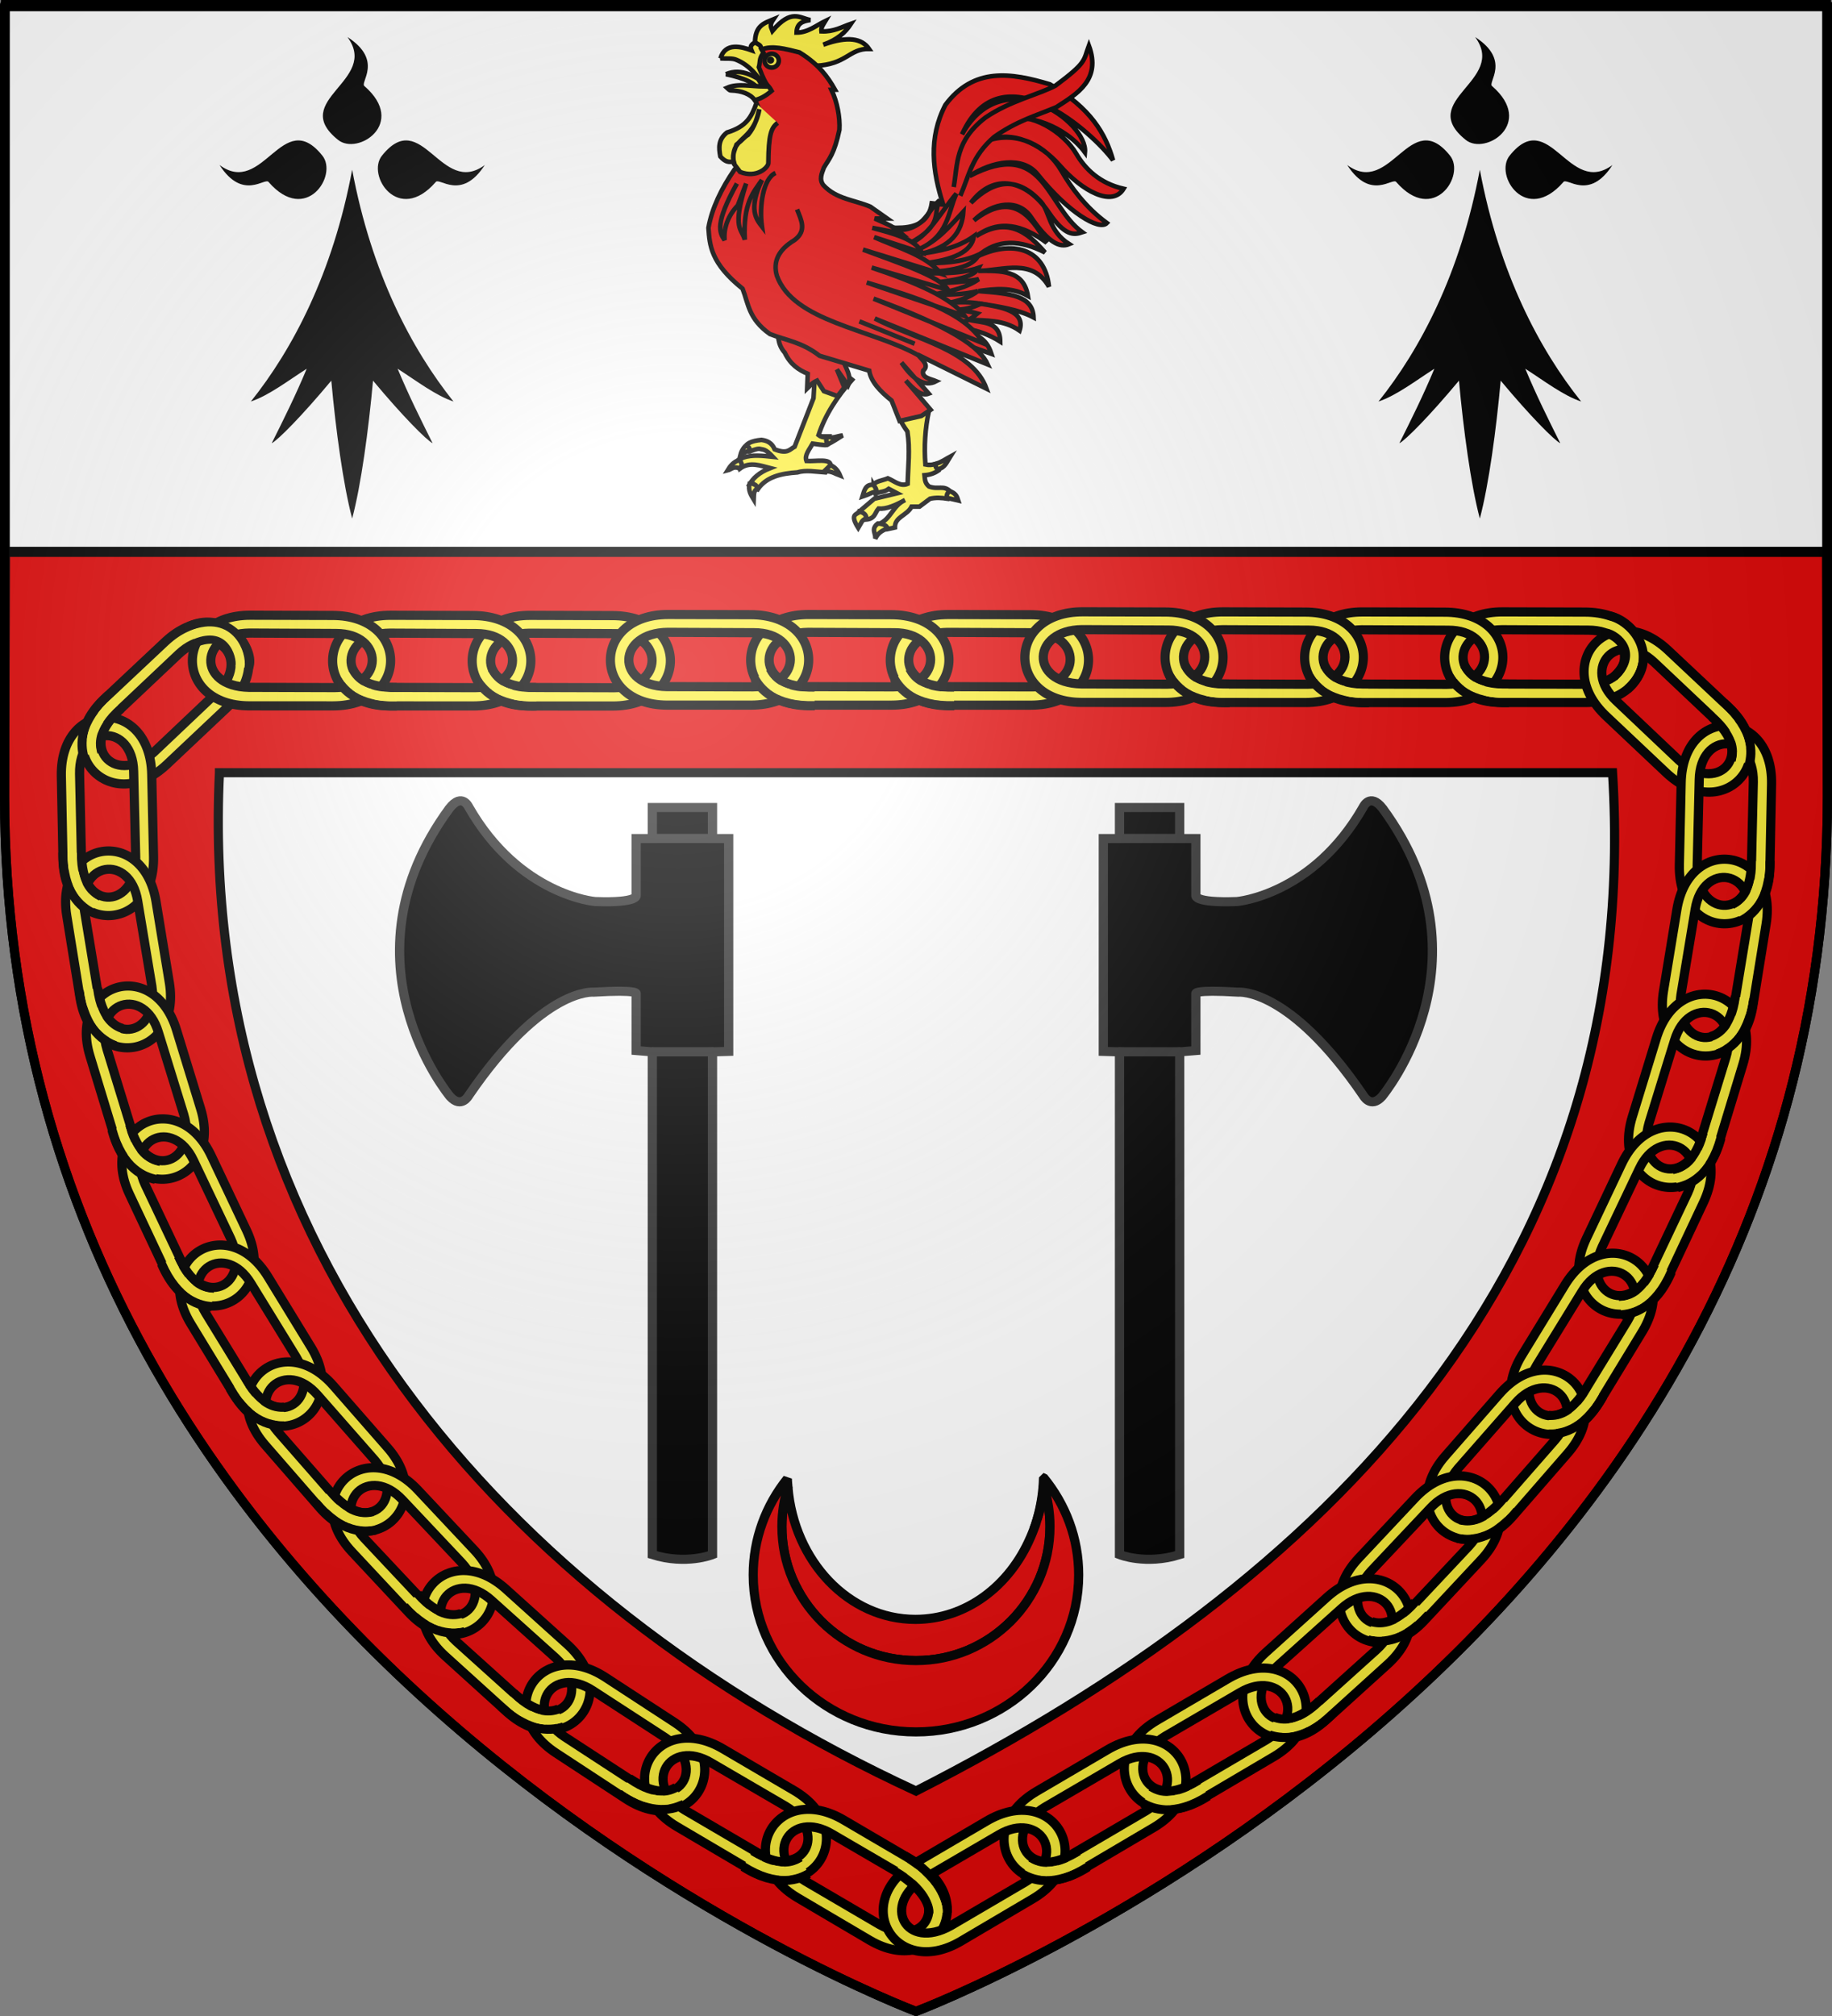 <?xml version="1.0" encoding="UTF-8" standalone="no"?>
<svg
   xmlns:dc="http://purl.org/dc/elements/1.1/"
   xmlns:cc="http://creativecommons.org/ns#"
   xmlns:rdf="http://www.w3.org/1999/02/22-rdf-syntax-ns#"
   xmlns:svg="http://www.w3.org/2000/svg"
   xmlns="http://www.w3.org/2000/svg"
   xmlns:xlink="http://www.w3.org/1999/xlink"
   xmlns:sodipodi="http://sodipodi.sourceforge.net/DTD/sodipodi-0.dtd"
   xmlns:inkscape="http://www.inkscape.org/namespaces/inkscape"
   height="660"
   width="600"
   version="1.0"
   id="svg2"
   sodipodi:version="0.32"
   inkscape:version="0.48.2 r9819"
   sodipodi:docname="Blason_ville_fr_Mellac_(Finistère).svg"
   inkscape:export-filename="/Users/olivier/Desktop/Blason Rouge/Blason_Vide_3D.png"
   inkscape:export-xdpi="144"
   inkscape:export-ydpi="144">
  <rect width="100%" height="100%" fill="#808080" stroke="none"/>
  <sodipodi:namedview
     inkscape:window-height="738"
     inkscape:window-width="1280"
     inkscape:pageshadow="2"
     inkscape:pageopacity="0.0"
     guidetolerance="10.0"
     gridtolerance="10.0"
     objecttolerance="10.0"
     borderopacity="1.0"
     bordercolor="#666666"
     pagecolor="#ffffff"
     id="base"
     showgrid="false"
     height="660px"
     inkscape:zoom="0.71121094"
     inkscape:cx="176.19666"
     inkscape:cy="235.37659"
     inkscape:window-x="-8"
     inkscape:window-y="-8"
     inkscape:current-layer="layer4"
     inkscape:window-maximized="1" />
  <desc
     id="desc4">Flag of Canton of Valais (Wallis)</desc>
  <defs
     id="defs6">
    <linearGradient
       id="linearGradient2893">
      <stop
         style="stop-color:white;stop-opacity:0.314;"
         offset="0"
         id="stop2895" />
      <stop
         id="stop2897"
         offset="0.19"
         style="stop-color:white;stop-opacity:0.251;" />
      <stop
         style="stop-color:#6b6b6b;stop-opacity:0.125;"
         offset="0.6"
         id="stop2901" />
      <stop
         style="stop-color:black;stop-opacity:0.125;"
         offset="1"
         id="stop2899" />
    </linearGradient>
    <radialGradient
       inkscape:collect="always"
       xlink:href="#linearGradient2893"
       id="radialGradient3163"
       gradientUnits="userSpaceOnUse"
       gradientTransform="matrix(1.353,0,0,1.349,-77.629,-85.747)"
       cx="221.445"
       cy="226.331"
       fx="221.445"
       fy="226.331"
       r="300" />
  </defs>
  <g
     inkscape:groupmode="layer"
     id="layer3"
     inkscape:label="Fond écu"
     style="display:inline"
     sodipodi:insensitive="true">
    <path
       id="path2855"
       style="fill:#ffffff;fill-opacity:1;fill-rule:evenodd;stroke:none"
       d="m 300,658.5 c 0,0 298.5,-112.32 298.5,-397.772 0,-285.452 0,-258.552 0,-258.552 l -597,0 0,258.552 C 1.5,546.18 300,658.5 300,658.5 z"
       sodipodi:nodetypes="cccccc"
       inkscape:connector-curvature="0" />
    <path
       style="fill:#e20909;fill-opacity:1;fill-rule:evenodd;stroke:#000000;stroke-width:3;display:inline"
       d="M 1.781,180.812 1.5,260.719 C 1.5,546.17 300,658.5 300,658.5 c 0,0 298.5,-112.33 298.5,-397.781 l -0.281,-79.906 -596.438,0 z m 70.094,72.156 456.25,0 C 538.191,415.718 434.005,518.067 300,586.344 163.325,523.09 64.515,407.29 71.875,252.969 z"
       id="path2855-5"
       inkscape:connector-curvature="0" />
    <g
       style="display:inline"
       inkscape:label="chef"
       id="layer5-9"
       transform="translate(0.235,-0.663)">
      <rect
         y="2.114"
         x="1.532"
         height="179.009"
         width="596.466"
         id="rect2230-8"
         style="fill:#ffffff;fill-opacity:1;fill-rule:nonzero;stroke:#000000;stroke-width:2.902;stroke-miterlimit:4;stroke-opacity:1;stroke-dasharray:none" />
    </g>
  </g>
  <g
     inkscape:groupmode="layer"
     id="layer4"
     inkscape:label="Meubles"
     sodipodi:insensitive="true">
    <path
       inkscape:connector-curvature="0"
       id="path12846-5-8-3-6"
       style="fill:#fcef3c;fill-rule:evenodd;stroke:#000000;stroke-width:3;stroke-linecap:butt;stroke-linejoin:round;stroke-miterlimit:4;stroke-opacity:1;stroke-dasharray:none;display:inline"
       d="m 492.106,200.318 26.909,0.072 c 25.401,-0.004 25.317,29.552 0.202,29.604 l -27.548,-0.01 c -24.877,-0.135 -24.689,-29.696 0.436,-29.666 z m -0.205,5.838 28.284,0.134 c 15.895,-0.005 15.906,17.678 -0.448,17.72 l -28.103,-0.085 c -17.15,-0.351 -16.166,-17.637 0.267,-17.769 z"
       sodipodi:nodetypes="cccccccccc" />
    <path
       inkscape:connector-curvature="0"
       id="path12846-2-9-7"
       style="fill:#fcef3c;fill-rule:evenodd;stroke:#000000;stroke-width:3;stroke-linecap:butt;stroke-linejoin:round;stroke-miterlimit:4;stroke-opacity:1;stroke-dasharray:none;display:inline"
       d="M 545.694,252.986 526.121,234.52 c -18.526,-17.378 1.76,-38.874 20.11,-21.726 l 20.081,18.858 c 18.048,17.121 -2.317,38.549 -20.618,21.334 z m 4.144,-4.117 -20.534,-19.452 c -11.595,-10.873 0.498,-23.775 12.452,-12.615 l 20.435,19.293 c 12.266,11.991 -0.28,23.923 -12.354,12.775 z"
       sodipodi:nodetypes="cccccccccc"
       inkscape:transform-center-x="16.494501"
       inkscape:transform-center-y="-13.239152" />
    <path
       inkscape:connector-curvature="0"
       id="path12846-2-8-7"
       style="fill:#fcef3c;fill-rule:evenodd;stroke:#000000;stroke-width:3;stroke-linecap:butt;stroke-linejoin:round;stroke-miterlimit:4;stroke-opacity:1;stroke-dasharray:none;display:inline"
       d="m 550.008,283.17 0.593,-26.903 c 0.488,-25.396 30.037,-24.74 29.602,0.371 l -0.544,27.542 c -0.617,24.869 -30.168,24.109 -29.652,-1.011 z m 5.833,0.318 0.682,-28.276 c 0.303,-15.892 17.983,-15.561 17.708,0.791 l -0.629,28.096 c -0.683,17.14 -17.947,15.821 -17.76,-0.611 z"
       sodipodi:nodetypes="cccccccccc"
       inkscape:transform-center-x="1.2704029"
       inkscape:transform-center-y="-21.142012" />
    <path
       inkscape:connector-curvature="0"
       id="path12846-2-4-8"
       style="fill:#fcef3c;fill-rule:evenodd;stroke:#000000;stroke-width:3;stroke-linecap:butt;stroke-linejoin:round;stroke-miterlimit:4;stroke-opacity:1;stroke-dasharray:none;display:inline"
       d="m 544.819,324.437 4.36,-26.554 c 4.045,-25.077 33.21,-20.283 29.258,4.519 l -4.401,27.194 c -4.099,24.537 -33.251,19.64 -29.217,-5.159 z m 5.731,1.133 4.64,-27.901 c 2.528,-15.693 19.987,-12.885 17.422,3.267 l -4.563,27.73 c -3.08,16.875 -19.988,13.148 -17.499,-3.096 z"
       sodipodi:nodetypes="cccccccccc"
       inkscape:transform-center-x="-1.7098607"
       inkscape:transform-center-y="-21.102381" />
    <path
       inkscape:connector-curvature="0"
       id="path12846-2-1-3"
       style="fill:#fcef3c;fill-rule:evenodd;stroke:#000000;stroke-width:3;stroke-linecap:butt;stroke-linejoin:round;stroke-miterlimit:4;stroke-opacity:1;stroke-dasharray:none;display:inline"
       d="m 534.567,365.694 7.886,-25.728 c 7.375,-24.307 35.633,-15.641 28.386,8.406 l -8.012,26.357 c -7.356,23.765 -35.587,14.998 -28.26,-9.035 z m 5.527,1.892 8.344,-27.026 c 4.612,-15.211 21.536,-10.085 16.826,5.576 l -8.245,26.867 c -5.317,16.308 -21.573,10.345 -16.925,-5.417 z"
       sodipodi:nodetypes="cccccccccc"
       inkscape:transform-center-x="-4.5319825"
       inkscape:transform-center-y="-20.672507" />
    <path
       inkscape:connector-curvature="0"
       id="path12846-2-83"
       style="fill:#fcef3c;fill-rule:evenodd;stroke:#000000;stroke-width:3;stroke-linecap:butt;stroke-linejoin:round;stroke-miterlimit:4;stroke-opacity:1;stroke-dasharray:none;display:inline"
       d="m 519.543,405.474 11.517,-24.32 c 10.806,-22.988 37.517,-10.334 26.876,12.415 l -11.732,24.925 c -10.709,22.454 -37.379,9.704 -26.66,-13.02 z m 5.196,2.67 12.158,-25.538 c 6.76,-14.386 22.766,-6.871 15.845,7.946 l -12.037,25.395 c -7.616,15.37 -22.84,7.123 -15.966,-7.803 z"
       sodipodi:nodetypes="cccccccccc"
       inkscape:transform-center-x="-7.4747496"
       inkscape:transform-center-y="-19.791749" />
    <path
       inkscape:connector-curvature="0"
       id="path12846-0-7"
       style="fill:#fcef3c;fill-rule:evenodd;stroke:#000000;stroke-width:3;stroke-linecap:butt;stroke-linejoin:round;stroke-miterlimit:4;stroke-opacity:1;stroke-dasharray:none;display:inline"
       d="m 498.415,443.717 14.047,-22.952 c 13.198,-21.703 38.406,-6.271 25.397,15.213 l -14.326,23.53 c -13.044,21.183 -38.201,5.659 -25.118,-15.791 z m 4.881,3.209 14.814,-24.095 c 8.257,-13.583 23.37,-4.401 14.906,9.592 l -14.678,23.965 c -9.213,14.469 -23.47,4.645 -15.042,-9.463 z"
       sodipodi:nodetypes="cccccccccc"
       inkscape:transform-center-x="-10.081201"
       inkscape:transform-center-y="-19.125874" />
    <path
       inkscape:connector-curvature="0"
       id="path12846-1-1"
       style="fill:#fcef3c;fill-rule:evenodd;stroke:#000000;stroke-width:3;stroke-linecap:butt;stroke-linejoin:round;stroke-miterlimit:4;stroke-opacity:1;stroke-dasharray:none;display:inline"
       d="m 473.31,476.68 17.718,-20.253 c 16.67,-19.166 38.913,0.299 22.466,19.28 l -18.09,20.776 c -16.431,18.678 -38.609,-0.867 -22.094,-19.802 z m 4.27,3.987 18.667,-21.25 c 10.43,-11.995 23.777,-0.396 13.074,11.969 l -18.511,21.146 c -11.522,12.708 -23.917,0.619 -13.23,-11.865 z"
       sodipodi:nodetypes="cccccccccc"
       inkscape:transform-center-x="-13.252816"
       inkscape:transform-center-y="-16.857993" />
    <path
       inkscape:connector-curvature="0"
       id="path12846-3-0"
       style="fill:#fcef3c;fill-rule:evenodd;stroke:#000000;stroke-width:3;stroke-linecap:butt;stroke-linejoin:round;stroke-miterlimit:4;stroke-opacity:1;stroke-dasharray:none;display:inline"
       d="m 444.938,510.156 18.421,-19.615 c 17.336,-18.565 38.878,1.672 21.772,20.06 l -18.812,20.124 c -17.08,18.087 -38.554,-2.229 -21.381,-20.569 z m 4.126,4.135 19.405,-20.578 c 10.847,-11.619 23.776,0.444 12.644,12.423 l -19.246,20.479 c -11.963,12.293 -23.924,-0.226 -12.803,-12.324 z"
       sodipodi:nodetypes="cccccccccc"
       inkscape:transform-center-x="-14.300487"
       inkscape:transform-center-y="-16.743927" />
    <path
       inkscape:connector-curvature="0"
       id="path12846-7-7"
       style="fill:#fcef3c;fill-rule:evenodd;stroke:#000000;stroke-width:3;stroke-linecap:butt;stroke-linejoin:round;stroke-miterlimit:4;stroke-opacity:1;stroke-dasharray:none;display:inline"
       d="m 414.513,541.018 19.987,-18.018 c 18.818,-17.061 38.605,4.895 20.031,21.799 l -20.418,18.493 c -18.523,16.606 -38.236,-5.423 -19.599,-22.274 z m 3.769,4.463 21.047,-18.895 c 11.774,-10.679 23.657,2.417 11.568,13.43 l -20.88,18.81 c -12.943,11.257 -23.822,-2.212 -11.735,-13.345 z"
       sodipodi:nodetypes="cccccccccc" />
    <path
       inkscape:connector-curvature="0"
       id="path12846-2-9"
       style="fill:#fcef3c;fill-rule:evenodd;stroke:#000000;stroke-width:3;stroke-linecap:butt;stroke-linejoin:round;stroke-miterlimit:4;stroke-opacity:1;stroke-dasharray:none;display:inline"
       d="M 54.599,250.307 74.172,231.841 C 92.698,214.462 72.412,192.966 54.062,210.114 l -20.081,18.858 c -18.048,17.121 2.317,38.549 20.618,21.334 z m -4.144,-4.117 20.534,-19.452 C 82.583,215.865 70.49,202.963 58.536,214.123 l -20.435,19.293 c -12.266,11.991 0.28,23.923 12.354,12.775 z"
       sodipodi:nodetypes="cccccccccc"
       inkscape:transform-center-x="-16.494506"
       inkscape:transform-center-y="-13.239152" />
    <path
       inkscape:connector-curvature="0"
       id="path12846-2-8"
       style="fill:#fcef3c;fill-rule:evenodd;stroke:#000000;stroke-width:3;stroke-linecap:butt;stroke-linejoin:round;stroke-miterlimit:4;stroke-opacity:1;stroke-dasharray:none;display:inline"
       d="M 50.285,280.49 49.692,253.587 c -0.488,-25.396 -30.037,-24.74 -29.602,0.371 l 0.544,27.542 c 0.617,24.869 30.168,24.109 29.652,-1.011 z m -5.833,0.318 -0.682,-28.276 c -0.303,-15.892 -17.983,-15.561 -17.708,0.791 l 0.629,28.096 c 0.683,17.14 17.947,15.821 17.76,-0.611 z"
       sodipodi:nodetypes="cccccccccc"
       inkscape:transform-center-x="-1.2704075"
       inkscape:transform-center-y="-21.142012" />
    <path
       inkscape:connector-curvature="0"
       id="path12846-2-4"
       style="fill:#fcef3c;fill-rule:evenodd;stroke:#000000;stroke-width:3;stroke-linecap:butt;stroke-linejoin:round;stroke-miterlimit:4;stroke-opacity:1;stroke-dasharray:none;display:inline"
       d="M 55.474,321.757 51.113,295.204 C 47.069,270.127 17.903,274.921 21.856,299.723 l 4.401,27.194 c 4.099,24.537 33.251,19.64 29.217,-5.159 z m -5.731,1.133 -4.64,-27.901 C 42.574,279.296 25.115,282.105 27.681,298.256 l 4.563,27.73 c 3.08,16.875 19.988,13.148 17.499,-3.096 z"
       sodipodi:nodetypes="cccccccccc"
       inkscape:transform-center-x="1.7098561"
       inkscape:transform-center-y="-21.102381" />
    <path
       inkscape:connector-curvature="0"
       id="path12846-2-1"
       style="fill:#fcef3c;fill-rule:evenodd;stroke:#000000;stroke-width:3;stroke-linecap:butt;stroke-linejoin:round;stroke-miterlimit:4;stroke-opacity:1;stroke-dasharray:none;display:inline"
       d="m 65.726,363.014 -7.886,-25.728 c -7.375,-24.307 -35.633,-15.641 -28.386,8.406 l 8.012,26.357 c 7.356,23.765 35.587,14.998 28.26,-9.035 z m -5.527,1.892 -8.344,-27.026 c -4.612,-15.211 -21.536,-10.085 -16.826,5.576 l 8.245,26.867 c 5.317,16.308 21.573,10.345 16.925,-5.417 z"
       sodipodi:nodetypes="cccccccccc"
       inkscape:transform-center-x="4.5319779"
       inkscape:transform-center-y="-20.672507" />
    <path
       inkscape:connector-curvature="0"
       id="path12846-2"
       style="fill:#fcef3c;fill-rule:evenodd;stroke:#000000;stroke-width:3;stroke-linecap:butt;stroke-linejoin:round;stroke-miterlimit:4;stroke-opacity:1;stroke-dasharray:none;display:inline"
       d="M 80.75,402.794 69.234,378.474 C 58.428,355.486 31.717,368.14 42.358,390.889 l 11.732,24.925 c 10.709,22.454 37.379,9.704 26.66,-13.02 z m -5.196,2.67 -12.158,-25.538 c -6.76,-14.386 -22.766,-6.871 -15.845,7.946 l 12.037,25.395 c 7.616,15.37 22.84,7.123 15.966,-7.803 z"
       sodipodi:nodetypes="cccccccccc"
       inkscape:transform-center-x="7.474745"
       inkscape:transform-center-y="-19.791749" />
    <path
       inkscape:connector-curvature="0"
       id="path12846-0"
       style="fill:#fcef3c;fill-rule:evenodd;stroke:#000000;stroke-width:3;stroke-linecap:butt;stroke-linejoin:round;stroke-miterlimit:4;stroke-opacity:1;stroke-dasharray:none;display:inline"
       d="m 101.877,441.038 -14.047,-22.952 C 74.633,396.382 49.425,411.815 62.434,433.299 l 14.326,23.53 c 13.044,21.183 38.201,5.659 25.118,-15.791 z m -4.881,3.209 -14.814,-24.095 c -8.257,-13.583 -23.37,-4.401 -14.906,9.592 l 14.678,23.965 c 9.213,14.469 23.47,4.645 15.042,-9.463 z"
       sodipodi:nodetypes="cccccccccc"
       inkscape:transform-center-x="10.081196"
       inkscape:transform-center-y="-19.125874" />
    <path
       inkscape:connector-curvature="0"
       id="path12846-1"
       style="fill:#fcef3c;fill-rule:evenodd;stroke:#000000;stroke-width:3;stroke-linecap:butt;stroke-linejoin:round;stroke-miterlimit:4;stroke-opacity:1;stroke-dasharray:none;display:inline"
       d="m 126.983,474 -17.718,-20.253 c -16.67,-19.166 -38.913,0.299 -22.466,19.28 l 18.09,20.776 c 16.431,18.678 38.609,-0.867 22.094,-19.802 z m -4.27,3.987 L 104.046,456.737 C 93.617,444.742 80.269,456.341 90.972,468.706 l 18.511,21.146 c 11.522,12.708 23.917,0.619 13.23,-11.865 z"
       sodipodi:nodetypes="cccccccccc"
       inkscape:transform-center-x="13.252811"
       inkscape:transform-center-y="-16.857993" />
    <path
       inkscape:connector-curvature="0"
       id="path12846-3"
       style="fill:#fcef3c;fill-rule:evenodd;stroke:#000000;stroke-width:3;stroke-linecap:butt;stroke-linejoin:round;stroke-miterlimit:4;stroke-opacity:1;stroke-dasharray:none;display:inline"
       d="m 155.355,507.477 -18.421,-19.615 c -17.336,-18.565 -38.878,1.672 -21.772,20.06 l 18.812,20.124 c 17.08,18.087 38.554,-2.229 21.381,-20.569 z m -4.126,4.135 -19.405,-20.578 c -10.847,-11.619 -23.776,0.444 -12.644,12.423 l 19.246,20.479 c 11.963,12.293 23.924,-0.226 12.803,-12.324 z"
       sodipodi:nodetypes="cccccccccc"
       inkscape:transform-center-x="14.300482"
       inkscape:transform-center-y="-16.743927" />
    <path
       inkscape:connector-curvature="0"
       id="path12846-7"
       style="fill:#fcef3c;fill-rule:evenodd;stroke:#000000;stroke-width:3;stroke-linecap:butt;stroke-linejoin:round;stroke-miterlimit:4;stroke-opacity:1;stroke-dasharray:none;display:inline"
       d="m 185.779,538.339 -19.987,-18.018 c -18.818,-17.061 -38.605,4.895 -20.031,21.799 l 20.418,18.493 c 18.523,16.606 38.236,-5.423 19.599,-22.274 z m -3.769,4.463 -21.047,-18.895 c -11.774,-10.679 -23.657,2.417 -11.568,13.43 l 20.88,18.81 c 12.943,11.257 23.822,-2.212 11.735,-13.345 z"
       sodipodi:nodetypes="cccccccccc" />
    <g
       id="g3472"
       transform="matrix(0.488,0,0,0.488,115.34,55.566)"
       style="fill:#000000;stroke:none">
      <path
         id="path3474"
         d="m 0,0 c -13,69.5 -40,120.5 -68,155.5 12,-4 25,-14 37.5,-22 -7.5,18 -15.5,34 -23.5,50 4,-2 20,-18 40,-42 3,33 8,70 14,92.5 6,-22.5 11,-59.5 14,-92.5 20,24 36,40 40,42 -8,-16 -16,-32 -23.5,-50 12.5,8 25.5,18 37.5,22 C 40,120.5 13,69.5 0,0 z"
         inkscape:connector-curvature="0"
         style="fill:#000000;stroke:none" />
      <path
         d="m 56,8.35 c 2.3,-3.7 17.2,13 33,-11.5 -29.4,21.7 -42.2,-39.76 -69,-6.3 -10.6,13.2 11,46.4 36,17.8 z"
         id="h"
         inkscape:connector-curvature="0"
         style="fill:#000000;stroke:none" />
      <use
         id="use3477"
         transform="matrix(0,-1,1,0,0,0)"
         xlink:href="#h"
         x="0"
         y="0"
         width="1"
         height="1"
         style="fill:#000000;stroke:none" />
      <use
         id="use3479"
         transform="scale(-1,1)"
         xlink:href="#h"
         x="0"
         y="0"
         width="1"
         height="1"
         style="fill:#000000;stroke:none" />
    </g>
    <g
       id="g3472-0"
       transform="matrix(0.488,0,0,0.488,484.66,55.566)"
       style="fill:#000000;stroke:none">
      <path
         id="path3474-7"
         d="m 0,0 c -13,69.5 -40,120.5 -68,155.5 12,-4 25,-14 37.5,-22 -7.5,18 -15.5,34 -23.5,50 4,-2 20,-18 40,-42 3,33 8,70 14,92.5 6,-22.5 11,-59.5 14,-92.5 20,24 36,40 40,42 -8,-16 -16,-32 -23.5,-50 12.5,8 25.5,18 37.5,22 C 40,120.5 13,69.5 0,0 z"
         inkscape:connector-curvature="0"
         style="fill:#000000;stroke:none" />
      <path
         d="m 56,8.35 c 2.3,-3.7 17.2,13 33,-11.5 -29.4,21.7 -42.2,-39.76 -69,-6.3 -10.6,13.2 11,46.4 36,17.8 z"
         id="h-6"
         inkscape:connector-curvature="0"
         style="fill:#000000;stroke:none" />
      <use
         id="use3477-3"
         transform="matrix(0,-1,1,0,0,0)"
         xlink:href="#h-6"
         x="0"
         y="0"
         width="1"
         height="1"
         style="fill:#000000;stroke:none" />
      <use
         id="use3479-6"
         transform="scale(-1,1)"
         xlink:href="#h-6"
         x="0"
         y="0"
         width="1"
         height="1"
         style="fill:#000000;stroke:none" />
    </g>
    <path
       inkscape:connector-curvature="0"
       id="path12846"
       style="fill:#fcef3c;fill-rule:evenodd;stroke:#000000;stroke-width:3;stroke-linecap:butt;stroke-linejoin:round;stroke-miterlimit:4;stroke-opacity:1;stroke-dasharray:none;display:inline"
       d="m 220.95,563.904 -22.536,-14.705 c -21.233,-13.941 -37.381,10.814 -16.413,24.638 l 23.036,15.107 c 20.871,13.537 36.935,-11.279 15.913,-25.041 z m -3.032,4.993 -23.719,-15.408 c -13.286,-8.726 -22.998,6.051 -9.349,15.06 l 23.541,15.35 c 14.53,9.117 23.192,-5.874 9.527,-15.001 z"
       sodipodi:nodetypes="cccccccccc" />
    <path
       inkscape:connector-curvature="0"
       id="path11070"
       style="fill:#fcef3c;fill-rule:evenodd;stroke:#000000;stroke-width:3;stroke-linecap:butt;stroke-linejoin:round;stroke-miterlimit:4;stroke-opacity:1;stroke-dasharray:none;display:inline"
       d="m 260.064,586.178 -23.214,-13.609 c -21.877,-12.908 -36.821,12.592 -15.214,25.396 l 23.733,13.987 c 21.496,12.522 36.352,-13.035 14.696,-25.774 z m -2.789,5.133 -24.43,-14.254 c -13.688,-8.08 -22.681,7.146 -8.617,15.49 l 24.249,14.204 c 14.95,8.411 22.884,-6.979 8.797,-15.44 z"
       sodipodi:nodetypes="cccccccccc" />
    <path
       inkscape:connector-curvature="0"
       id="path6578"
       style="fill:#fcef3c;fill-rule:evenodd;stroke:#000000;stroke-width:3;stroke-linecap:butt;stroke-linejoin:round;stroke-miterlimit:4;stroke-opacity:1;stroke-dasharray:none;display:inline"
       d="m 299.637,609.493 -23.214,-13.609 c -21.877,-12.908 -36.821,12.592 -15.214,25.396 l 23.733,13.987 c 21.496,12.522 36.352,-13.035 14.696,-25.774 z m -2.789,5.133 -24.43,-14.254 c -13.688,-8.08 -22.681,7.146 -8.617,15.49 l 24.249,14.204 c 14.95,8.411 22.884,-6.979 8.797,-15.44 z"
       sodipodi:nodetypes="cccccccccc" />
    <g
       style="display:inline"
       id="g3901"
       transform="matrix(0.836,0.548,-0.548,0.836,-309.123,-112.156)">
      <path
         inkscape:connector-curvature="0"
         style="fill:none;stroke:#000000;stroke-width:3;stroke-linecap:butt;stroke-linejoin:miter;stroke-miterlimit:4;stroke-opacity:1;stroke-dasharray:none"
         d="m 811.957,298.387 c 9.963,0.098 13.343,-3.45 14.372,-6.001"
         id="path3903"
         sodipodi:nodetypes="cc" />
      <path
         inkscape:connector-curvature="0"
         style="fill:none;stroke:#000000;stroke-width:3;stroke-linecap:butt;stroke-linejoin:miter;stroke-miterlimit:4;stroke-opacity:1;stroke-dasharray:none"
         d="m 811.853,304.421 c 13.176,0.462 18.064,-5.936 19.649,-8.828"
         id="path3905"
         sodipodi:nodetypes="cc" />
      <path
         inkscape:connector-curvature="0"
         style="fill:none;stroke:#fcef3c;stroke-width:3.05;stroke-linecap:butt;stroke-linejoin:miter;stroke-miterlimit:4;stroke-opacity:1;stroke-dasharray:none"
         d="m 811.926,301.394 c 12.177,0.337 15.59,-4.987 16.996,-7.373"
         id="path3907"
         sodipodi:nodetypes="cc" />
    </g>
    <g
       style="display:inline"
       id="g3909"
       transform="matrix(0.862,0.508,-0.508,0.862,-301.797,-63.723)">
      <path
         inkscape:connector-curvature="0"
         style="fill:none;stroke:#000000;stroke-width:3;stroke-linecap:butt;stroke-linejoin:miter;stroke-miterlimit:4;stroke-opacity:1;stroke-dasharray:none"
         d="m 811.957,298.387 c 9.963,0.098 13.343,-3.45 14.372,-6.001"
         id="path3911"
         sodipodi:nodetypes="cc" />
      <path
         inkscape:connector-curvature="0"
         style="fill:none;stroke:#000000;stroke-width:3;stroke-linecap:butt;stroke-linejoin:miter;stroke-miterlimit:4;stroke-opacity:1;stroke-dasharray:none"
         d="m 811.853,304.421 c 13.176,0.462 18.064,-5.936 19.649,-8.828"
         id="path3913"
         sodipodi:nodetypes="cc" />
      <path
         inkscape:connector-curvature="0"
         style="fill:none;stroke:#fcef3c;stroke-width:3.05;stroke-linecap:butt;stroke-linejoin:miter;stroke-miterlimit:4;stroke-opacity:1;stroke-dasharray:none"
         d="m 811.926,301.394 c 12.177,0.337 15.59,-4.987 16.996,-7.373"
         id="path3915"
         sodipodi:nodetypes="cc" />
    </g>
    <g
       id="g4185-6"
       transform="matrix(-1,-0.028,-0.028,1,618.553,8.371)">
      <path
         sodipodi:nodetypes="cccccccccc"
         d="m 224.013,561.17 -22.82,-14.26 c -21.503,-13.522 -37.162,11.546 -15.927,24.956 l 23.328,14.652 c 21.133,13.125 36.706,-12.001 15.419,-25.348 z m -2.934,5.052 -24.017,-14.94 c -13.454,-8.464 -22.874,6.501 -9.051,15.24 l 23.838,14.885 c 14.706,8.83 23.073,-6.328 9.231,-15.185 z"
         style="fill:#fcef3c;fill-rule:evenodd;stroke:#000000;stroke-width:3;stroke-linecap:butt;stroke-linejoin:round;stroke-miterlimit:4;stroke-opacity:1;stroke-dasharray:none;display:inline"
         id="path12846-5"
         inkscape:connector-curvature="0" />
      <path
         sodipodi:nodetypes="cccccccccc"
         d="m 262.72,585.474 -22.82,-14.26 c -21.503,-13.522 -37.162,11.546 -15.927,24.956 l 23.328,14.652 c 21.133,13.125 36.706,-12.001 15.419,-25.348 z m -2.933,5.052 -24.017,-14.94 c -13.454,-8.464 -22.874,6.501 -9.051,15.24 l 23.838,14.885 c 14.706,8.83 23.073,-6.328 9.231,-15.185 z"
         style="fill:#fcef3c;fill-rule:evenodd;stroke:#000000;stroke-width:3;stroke-linecap:butt;stroke-linejoin:round;stroke-miterlimit:4;stroke-opacity:1;stroke-dasharray:none;display:inline"
         id="path11070-7"
         inkscape:connector-curvature="0" />
      <path
         sodipodi:nodetypes="cccccccccc"
         d="m 301.618,609.898 -22.82,-14.26 c -21.503,-13.522 -37.162,11.546 -15.927,24.956 l 23.328,14.652 c 21.133,13.125 36.706,-12.001 15.419,-25.348 z m -2.933,5.052 -24.017,-14.94 c -13.454,-8.464 -22.874,6.501 -9.051,15.24 l 23.838,14.885 c 14.706,8.83 23.073,-6.328 9.231,-15.185 z"
         style="fill:#fcef3c;fill-rule:evenodd;stroke:#000000;stroke-width:3;stroke-linecap:butt;stroke-linejoin:round;stroke-miterlimit:4;stroke-opacity:1;stroke-dasharray:none;display:inline"
         id="path6578-5"
         inkscape:connector-curvature="0" />
      <g
         transform="matrix(0.847,0.532,-0.532,0.847,-319.223,-104.359)"
         id="g3901-4"
         style="display:inline">
        <path
           sodipodi:nodetypes="cc"
           id="path3903-1"
           d="m 811.957,298.387 c 9.963,0.098 13.343,-3.45 14.372,-6.001"
           style="fill:none;stroke:#000000;stroke-width:3;stroke-linecap:butt;stroke-linejoin:miter;stroke-miterlimit:4;stroke-opacity:1;stroke-dasharray:none"
           inkscape:connector-curvature="0" />
        <path
           sodipodi:nodetypes="cc"
           id="path3905-2"
           d="m 811.853,304.421 c 13.176,0.462 18.064,-5.936 19.649,-8.828"
           style="fill:none;stroke:#000000;stroke-width:3;stroke-linecap:butt;stroke-linejoin:miter;stroke-miterlimit:4;stroke-opacity:1;stroke-dasharray:none"
           inkscape:connector-curvature="0" />
        <path
           sodipodi:nodetypes="cc"
           id="path3907-0"
           d="m 811.926,301.394 c 12.177,0.337 15.59,-4.987 16.996,-7.373"
           style="fill:none;stroke:#fcef3c;stroke-width:3.05;stroke-linecap:butt;stroke-linejoin:miter;stroke-miterlimit:4;stroke-opacity:1;stroke-dasharray:none"
           inkscape:connector-curvature="0" />
      </g>
      <g
         transform="matrix(0.847,0.532,-0.532,0.847,-280.53,-80.063)"
         id="g3909-0"
         style="display:inline">
        <path
           sodipodi:nodetypes="cc"
           id="path3911-1"
           d="m 811.957,298.387 c 9.963,0.098 13.343,-3.45 14.372,-6.001"
           style="fill:none;stroke:#000000;stroke-width:3;stroke-linecap:butt;stroke-linejoin:miter;stroke-miterlimit:4;stroke-opacity:1;stroke-dasharray:none"
           inkscape:connector-curvature="0" />
        <path
           sodipodi:nodetypes="cc"
           id="path3913-4"
           d="m 811.853,304.421 c 13.176,0.462 18.064,-5.936 19.649,-8.828"
           style="fill:none;stroke:#000000;stroke-width:3;stroke-linecap:butt;stroke-linejoin:miter;stroke-miterlimit:4;stroke-opacity:1;stroke-dasharray:none"
           inkscape:connector-curvature="0" />
        <path
           sodipodi:nodetypes="cc"
           id="path3915-6"
           d="m 811.926,301.394 c 12.177,0.337 15.59,-4.987 16.996,-7.373"
           style="fill:none;stroke:#fcef3c;stroke-width:3.05;stroke-linecap:butt;stroke-linejoin:miter;stroke-miterlimit:4;stroke-opacity:1;stroke-dasharray:none"
           inkscape:connector-curvature="0" />
      </g>
    </g>
    <path
       inkscape:connector-curvature="0"
       sodipodi:nodetypes="cc"
       id="path10237-0"
       d="m 293.215,612.759 c 8.538,5.136 11.428,10.656 10.968,13.368"
       style="fill:none;stroke:#000000;stroke-width:3;stroke-linecap:butt;stroke-linejoin:miter;stroke-miterlimit:4;stroke-opacity:1;stroke-dasharray:none" />
    <path
       inkscape:connector-curvature="0"
       sodipodi:nodetypes="cc"
       id="path10239-7"
       d="m 296.288,607.564 c 11.466,6.509 14.147,15.247 13.982,18.541"
       style="fill:none;stroke:#000000;stroke-width:3;stroke-linecap:butt;stroke-linejoin:miter;stroke-miterlimit:4;stroke-opacity:1;stroke-dasharray:none" />
    <path
       inkscape:connector-curvature="0"
       sodipodi:nodetypes="cc"
       id="path10241-1"
       d="m 294.765,610.181 c 10.549,6.092 12.537,13.142 12.484,15.912"
       style="fill:none;stroke:#fcef3c;stroke-width:3.05;stroke-linecap:butt;stroke-linejoin:miter;stroke-miterlimit:4;stroke-opacity:1;stroke-dasharray:none" />
    <g
       style="display:inline"
       id="g3901-7"
       transform="matrix(0.741,0.671,-0.671,0.741,-233.201,-211.654)">
      <path
         inkscape:connector-curvature="0"
         style="fill:none;stroke:#000000;stroke-width:3;stroke-linecap:butt;stroke-linejoin:miter;stroke-miterlimit:4;stroke-opacity:1;stroke-dasharray:none"
         d="m 811.957,298.387 c 9.963,0.098 13.343,-3.45 14.372,-6.001"
         id="path3903-7"
         sodipodi:nodetypes="cc" />
      <path
         inkscape:connector-curvature="0"
         style="fill:none;stroke:#000000;stroke-width:3;stroke-linecap:butt;stroke-linejoin:miter;stroke-miterlimit:4;stroke-opacity:1;stroke-dasharray:none"
         d="m 811.853,304.421 c 13.176,0.462 18.064,-5.936 19.649,-8.828"
         id="path3905-7"
         sodipodi:nodetypes="cc" />
      <path
         inkscape:connector-curvature="0"
         style="fill:none;stroke:#fcef3c;stroke-width:3.05;stroke-linecap:butt;stroke-linejoin:miter;stroke-miterlimit:4;stroke-opacity:1;stroke-dasharray:none"
         d="m 811.926,301.394 c 12.177,0.337 15.59,-4.987 16.996,-7.373"
         id="path3907-3"
         sodipodi:nodetypes="cc" />
    </g>
    <g
       style="display:inline"
       id="g3901-5"
       transform="matrix(0.683,0.73,-0.73,0.683,-199.895,-274.72)"
       inkscape:transform-center-x="7.4133924"
       inkscape:transform-center-y="4.0153239">
      <path
         inkscape:connector-curvature="0"
         style="fill:none;stroke:#000000;stroke-width:3;stroke-linecap:butt;stroke-linejoin:miter;stroke-miterlimit:4;stroke-opacity:1;stroke-dasharray:none"
         d="m 811.957,298.387 c 9.963,0.098 13.343,-3.45 14.372,-6.001"
         id="path3903-9"
         sodipodi:nodetypes="cc" />
      <path
         inkscape:connector-curvature="0"
         style="fill:none;stroke:#000000;stroke-width:3;stroke-linecap:butt;stroke-linejoin:miter;stroke-miterlimit:4;stroke-opacity:1;stroke-dasharray:none"
         d="m 811.853,304.421 c 13.176,0.462 18.064,-5.936 19.649,-8.828"
         id="path3905-9"
         sodipodi:nodetypes="cc" />
      <path
         inkscape:connector-curvature="0"
         style="fill:none;stroke:#fcef3c;stroke-width:3.05;stroke-linecap:butt;stroke-linejoin:miter;stroke-miterlimit:4;stroke-opacity:1;stroke-dasharray:none"
         d="m 811.926,301.394 c 12.177,0.337 15.59,-4.987 16.996,-7.373"
         id="path3907-8"
         sodipodi:nodetypes="cc" />
    </g>
    <g
       style="display:inline"
       id="g3901-8"
       transform="matrix(0.657,0.754,-0.754,0.657,-200.44,-320.247)"
       inkscape:transform-center-x="7.168483"
       inkscape:transform-center-y="4.1526269">
      <path
         inkscape:connector-curvature="0"
         style="fill:none;stroke:#000000;stroke-width:3;stroke-linecap:butt;stroke-linejoin:miter;stroke-miterlimit:4;stroke-opacity:1;stroke-dasharray:none"
         d="m 811.957,298.387 c 9.963,0.098 13.343,-3.45 14.372,-6.001"
         id="path3903-2"
         sodipodi:nodetypes="cc" />
      <path
         inkscape:connector-curvature="0"
         style="fill:none;stroke:#000000;stroke-width:3;stroke-linecap:butt;stroke-linejoin:miter;stroke-miterlimit:4;stroke-opacity:1;stroke-dasharray:none"
         d="m 811.853,304.421 c 13.176,0.462 18.064,-5.936 19.649,-8.828"
         id="path3905-6"
         sodipodi:nodetypes="cc" />
      <path
         inkscape:connector-curvature="0"
         style="fill:none;stroke:#fcef3c;stroke-width:3.05;stroke-linecap:butt;stroke-linejoin:miter;stroke-miterlimit:4;stroke-opacity:1;stroke-dasharray:none"
         d="m 811.926,301.394 c 12.177,0.337 15.59,-4.987 16.996,-7.373"
         id="path3907-6"
         sodipodi:nodetypes="cc" />
    </g>
    <g
       style="display:inline"
       id="g3901-3"
       transform="matrix(0.52,0.854,-0.854,0.52,-86.856,-397.064)"
       inkscape:transform-center-x="7.9160758"
       inkscape:transform-center-y="2.8530812">
      <path
         inkscape:connector-curvature="0"
         style="fill:none;stroke:#000000;stroke-width:3;stroke-linecap:butt;stroke-linejoin:miter;stroke-miterlimit:4;stroke-opacity:1;stroke-dasharray:none"
         d="m 811.957,298.387 c 9.963,0.098 13.343,-3.45 14.372,-6.001"
         id="path3903-8"
         sodipodi:nodetypes="cc" />
      <path
         inkscape:connector-curvature="0"
         style="fill:none;stroke:#000000;stroke-width:3;stroke-linecap:butt;stroke-linejoin:miter;stroke-miterlimit:4;stroke-opacity:1;stroke-dasharray:none"
         d="m 811.853,304.421 c 13.176,0.462 18.064,-5.936 19.649,-8.828"
         id="path3905-0"
         sodipodi:nodetypes="cc" />
      <path
         inkscape:connector-curvature="0"
         style="fill:none;stroke:#fcef3c;stroke-width:3.05;stroke-linecap:butt;stroke-linejoin:miter;stroke-miterlimit:4;stroke-opacity:1;stroke-dasharray:none"
         d="m 811.926,301.394 c 12.177,0.337 15.59,-4.987 16.996,-7.373"
         id="path3907-1"
         sodipodi:nodetypes="cc" />
    </g>
    <g
       style="display:inline"
       id="g3901-50"
       transform="matrix(0.426,0.905,-0.905,0.426,-17.448,-450.664)"
       inkscape:transform-center-x="7.5117538"
       inkscape:transform-center-y="2.5674554">
      <path
         inkscape:connector-curvature="0"
         style="fill:none;stroke:#000000;stroke-width:3;stroke-linecap:butt;stroke-linejoin:miter;stroke-miterlimit:4;stroke-opacity:1;stroke-dasharray:none"
         d="m 811.957,298.387 c 9.963,0.098 13.343,-3.45 14.372,-6.001"
         id="path3903-94"
         sodipodi:nodetypes="cc" />
      <path
         inkscape:connector-curvature="0"
         style="fill:none;stroke:#000000;stroke-width:3;stroke-linecap:butt;stroke-linejoin:miter;stroke-miterlimit:4;stroke-opacity:1;stroke-dasharray:none"
         d="m 811.853,304.421 c 13.176,0.462 18.064,-5.936 19.649,-8.828"
         id="path3905-78"
         sodipodi:nodetypes="cc" />
      <path
         inkscape:connector-curvature="0"
         style="fill:none;stroke:#fcef3c;stroke-width:3.05;stroke-linecap:butt;stroke-linejoin:miter;stroke-miterlimit:4;stroke-opacity:1;stroke-dasharray:none"
         d="m 811.926,301.394 c 12.177,0.337 15.59,-4.987 16.996,-7.373"
         id="path3907-35"
         sodipodi:nodetypes="cc" />
    </g>
    <g
       style="display:inline"
       id="g3901-50-2"
       transform="matrix(0.291,0.957,-0.957,0.291,91.738,-495.681)"
       inkscape:transform-center-x="7.546102"
       inkscape:transform-center-y="1.8032149">
      <path
         inkscape:connector-curvature="0"
         style="fill:none;stroke:#000000;stroke-width:3;stroke-linecap:butt;stroke-linejoin:miter;stroke-miterlimit:4;stroke-opacity:1;stroke-dasharray:none"
         d="m 811.957,298.387 c 9.963,0.098 13.343,-3.45 14.372,-6.001"
         id="path3903-94-0"
         sodipodi:nodetypes="cc" />
      <path
         inkscape:connector-curvature="0"
         style="fill:none;stroke:#000000;stroke-width:3;stroke-linecap:butt;stroke-linejoin:miter;stroke-miterlimit:4;stroke-opacity:1;stroke-dasharray:none"
         d="m 811.853,304.421 c 13.176,0.462 18.064,-5.936 19.649,-8.828"
         id="path3905-78-1"
         sodipodi:nodetypes="cc" />
      <path
         inkscape:connector-curvature="0"
         style="fill:none;stroke:#fcef3c;stroke-width:3.05;stroke-linecap:butt;stroke-linejoin:miter;stroke-miterlimit:4;stroke-opacity:1;stroke-dasharray:none"
         d="m 811.926,301.394 c 12.177,0.337 15.59,-4.987 16.996,-7.373"
         id="path3907-35-6"
         sodipodi:nodetypes="cc" />
    </g>
    <g
       style="display:inline"
       id="g3901-50-0"
       transform="matrix(0.16,0.987,-0.987,0.16,196.535,-525.672)"
       inkscape:transform-center-x="7.4362315"
       inkscape:transform-center-y="1.0584364">
      <path
         inkscape:connector-curvature="0"
         style="fill:none;stroke:#000000;stroke-width:3;stroke-linecap:butt;stroke-linejoin:miter;stroke-miterlimit:4;stroke-opacity:1;stroke-dasharray:none"
         d="m 811.957,298.387 c 9.963,0.098 13.343,-3.45 14.372,-6.001"
         id="path3903-94-6"
         sodipodi:nodetypes="cc" />
      <path
         inkscape:connector-curvature="0"
         style="fill:none;stroke:#000000;stroke-width:3;stroke-linecap:butt;stroke-linejoin:miter;stroke-miterlimit:4;stroke-opacity:1;stroke-dasharray:none"
         d="m 811.853,304.421 c 13.176,0.462 18.064,-5.936 19.649,-8.828"
         id="path3905-78-18"
         sodipodi:nodetypes="cc" />
      <path
         inkscape:connector-curvature="0"
         style="fill:none;stroke:#fcef3c;stroke-width:3.05;stroke-linecap:butt;stroke-linejoin:miter;stroke-miterlimit:4;stroke-opacity:1;stroke-dasharray:none"
         d="m 811.926,301.394 c 12.177,0.337 15.59,-4.987 16.996,-7.373"
         id="path3907-35-9"
         sodipodi:nodetypes="cc" />
    </g>
    <g
       style="display:inline"
       id="g3901-50-4"
       transform="matrix(0.02,1,-1,0.02,308.801,-538.78)"
       inkscape:transform-center-x="7.1799008"
       inkscape:transform-center-y="0.25996366">
      <path
         inkscape:connector-curvature="0"
         style="fill:none;stroke:#000000;stroke-width:3;stroke-linecap:butt;stroke-linejoin:miter;stroke-miterlimit:4;stroke-opacity:1;stroke-dasharray:none"
         d="m 811.957,298.387 c 9.963,0.098 13.343,-3.45 14.372,-6.001"
         id="path3903-94-1"
         sodipodi:nodetypes="cc" />
      <path
         inkscape:connector-curvature="0"
         style="fill:none;stroke:#000000;stroke-width:3;stroke-linecap:butt;stroke-linejoin:miter;stroke-miterlimit:4;stroke-opacity:1;stroke-dasharray:none"
         d="m 811.853,304.421 c 13.176,0.462 18.064,-5.936 19.649,-8.828"
         id="path3905-78-4"
         sodipodi:nodetypes="cc" />
      <path
         inkscape:connector-curvature="0"
         style="fill:none;stroke:#fcef3c;stroke-width:3.05;stroke-linecap:butt;stroke-linejoin:miter;stroke-miterlimit:4;stroke-opacity:1;stroke-dasharray:none"
         d="m 811.926,301.394 c 12.177,0.337 15.59,-4.987 16.996,-7.373"
         id="path3907-35-3"
         sodipodi:nodetypes="cc" />
    </g>
    <g
       style="display:inline"
       id="g3901-50-8"
       transform="matrix(-0.729,0.685,-0.685,-0.729,835.984,-106.725)"
       inkscape:transform-center-x="4.2479531"
       inkscape:transform-center-y="-6.3005014">
      <path
         inkscape:connector-curvature="0"
         style="fill:none;stroke:#000000;stroke-width:3;stroke-linecap:butt;stroke-linejoin:miter;stroke-miterlimit:4;stroke-opacity:1;stroke-dasharray:none"
         d="m 811.957,298.387 c 9.963,0.098 13.343,-3.45 14.372,-6.001"
         id="path3903-94-8"
         sodipodi:nodetypes="cc" />
      <path
         inkscape:connector-curvature="0"
         style="fill:none;stroke:#000000;stroke-width:3;stroke-linecap:butt;stroke-linejoin:miter;stroke-miterlimit:4;stroke-opacity:1;stroke-dasharray:none"
         d="m 811.853,304.421 c 13.176,0.462 18.064,-5.936 19.649,-8.828"
         id="path3905-78-0"
         sodipodi:nodetypes="cc" />
      <path
         inkscape:connector-curvature="0"
         style="fill:none;stroke:#fcef3c;stroke-width:3.05;stroke-linecap:butt;stroke-linejoin:miter;stroke-miterlimit:4;stroke-opacity:1;stroke-dasharray:none"
         d="m 811.926,301.394 c 12.177,0.337 15.59,-4.987 16.996,-7.373"
         id="path3907-35-8"
         sodipodi:nodetypes="cc" />
    </g>
    <path
       inkscape:connector-curvature="0"
       sodipodi:nodetypes="cc"
       id="path10241-2"
       d="m 530.961,223.468 c 10.136,-9.936 -0.18,-18.12 -4.331,-18.998"
       style="fill:none;stroke:#fcef3c;stroke-width:3;stroke-linecap:butt;stroke-linejoin:miter;stroke-miterlimit:4;stroke-opacity:1;stroke-dasharray:none" />
    <g
       style="display:inline"
       id="g3901-7-5"
       transform="matrix(-0.741,0.671,0.671,0.741,833.494,-208.975)">
      <path
         inkscape:connector-curvature="0"
         style="fill:none;stroke:#000000;stroke-width:3;stroke-linecap:butt;stroke-linejoin:miter;stroke-miterlimit:4;stroke-opacity:1;stroke-dasharray:none"
         d="m 811.957,298.387 c 9.963,0.098 13.343,-3.45 14.372,-6.001"
         id="path3903-7-5"
         sodipodi:nodetypes="cc" />
      <path
         inkscape:connector-curvature="0"
         style="fill:none;stroke:#000000;stroke-width:3;stroke-linecap:butt;stroke-linejoin:miter;stroke-miterlimit:4;stroke-opacity:1;stroke-dasharray:none"
         d="m 811.853,304.421 c 13.176,0.462 18.064,-5.936 19.649,-8.828"
         id="path3905-7-3"
         sodipodi:nodetypes="cc" />
      <path
         inkscape:connector-curvature="0"
         style="fill:none;stroke:#fcef3c;stroke-width:3.05;stroke-linecap:butt;stroke-linejoin:miter;stroke-miterlimit:4;stroke-opacity:1;stroke-dasharray:none"
         d="m 811.926,301.394 c 12.177,0.337 15.59,-4.987 16.996,-7.373"
         id="path3907-3-3"
         sodipodi:nodetypes="cc" />
    </g>
    <g
       style="display:inline"
       id="g3901-5-3"
       transform="matrix(-0.683,0.73,0.73,0.683,800.188,-272.041)"
       inkscape:transform-center-x="-7.413397"
       inkscape:transform-center-y="4.0153239">
      <path
         inkscape:connector-curvature="0"
         style="fill:none;stroke:#000000;stroke-width:3;stroke-linecap:butt;stroke-linejoin:miter;stroke-miterlimit:4;stroke-opacity:1;stroke-dasharray:none"
         d="m 811.957,298.387 c 9.963,0.098 13.343,-3.45 14.372,-6.001"
         id="path3903-9-7"
         sodipodi:nodetypes="cc" />
      <path
         inkscape:connector-curvature="0"
         style="fill:none;stroke:#000000;stroke-width:3;stroke-linecap:butt;stroke-linejoin:miter;stroke-miterlimit:4;stroke-opacity:1;stroke-dasharray:none"
         d="m 811.853,304.421 c 13.176,0.462 18.064,-5.936 19.649,-8.828"
         id="path3905-9-4"
         sodipodi:nodetypes="cc" />
      <path
         inkscape:connector-curvature="0"
         style="fill:none;stroke:#fcef3c;stroke-width:3.05;stroke-linecap:butt;stroke-linejoin:miter;stroke-miterlimit:4;stroke-opacity:1;stroke-dasharray:none"
         d="m 811.926,301.394 c 12.177,0.337 15.59,-4.987 16.996,-7.373"
         id="path3907-8-3"
         sodipodi:nodetypes="cc" />
    </g>
    <g
       style="display:inline"
       id="g3901-8-8"
       transform="matrix(-0.657,0.754,0.754,0.657,800.733,-317.567)"
       inkscape:transform-center-x="-7.1684876"
       inkscape:transform-center-y="4.1526269">
      <path
         inkscape:connector-curvature="0"
         style="fill:none;stroke:#000000;stroke-width:3;stroke-linecap:butt;stroke-linejoin:miter;stroke-miterlimit:4;stroke-opacity:1;stroke-dasharray:none"
         d="m 811.957,298.387 c 9.963,0.098 13.343,-3.45 14.372,-6.001"
         id="path3903-2-0"
         sodipodi:nodetypes="cc" />
      <path
         inkscape:connector-curvature="0"
         style="fill:none;stroke:#000000;stroke-width:3;stroke-linecap:butt;stroke-linejoin:miter;stroke-miterlimit:4;stroke-opacity:1;stroke-dasharray:none"
         d="m 811.853,304.421 c 13.176,0.462 18.064,-5.936 19.649,-8.828"
         id="path3905-6-8"
         sodipodi:nodetypes="cc" />
      <path
         inkscape:connector-curvature="0"
         style="fill:none;stroke:#fcef3c;stroke-width:3.05;stroke-linecap:butt;stroke-linejoin:miter;stroke-miterlimit:4;stroke-opacity:1;stroke-dasharray:none"
         d="m 811.926,301.394 c 12.177,0.337 15.59,-4.987 16.996,-7.373"
         id="path3907-6-8"
         sodipodi:nodetypes="cc" />
    </g>
    <g
       style="display:inline"
       id="g3901-3-0"
       transform="matrix(-0.52,0.854,0.854,0.52,687.149,-394.384)"
       inkscape:transform-center-x="-7.9160804"
       inkscape:transform-center-y="2.8530812">
      <path
         inkscape:connector-curvature="0"
         style="fill:none;stroke:#000000;stroke-width:3;stroke-linecap:butt;stroke-linejoin:miter;stroke-miterlimit:4;stroke-opacity:1;stroke-dasharray:none"
         d="m 811.957,298.387 c 9.963,0.098 13.343,-3.45 14.372,-6.001"
         id="path3903-8-6"
         sodipodi:nodetypes="cc" />
      <path
         inkscape:connector-curvature="0"
         style="fill:none;stroke:#000000;stroke-width:3;stroke-linecap:butt;stroke-linejoin:miter;stroke-miterlimit:4;stroke-opacity:1;stroke-dasharray:none"
         d="m 811.853,304.421 c 13.176,0.462 18.064,-5.936 19.649,-8.828"
         id="path3905-0-8"
         sodipodi:nodetypes="cc" />
      <path
         inkscape:connector-curvature="0"
         style="fill:none;stroke:#fcef3c;stroke-width:3.05;stroke-linecap:butt;stroke-linejoin:miter;stroke-miterlimit:4;stroke-opacity:1;stroke-dasharray:none"
         d="m 811.926,301.394 c 12.177,0.337 15.59,-4.987 16.996,-7.373"
         id="path3907-1-1"
         sodipodi:nodetypes="cc" />
    </g>
    <g
       style="display:inline"
       id="g3901-50-9"
       transform="matrix(-0.426,0.905,0.905,0.426,617.741,-447.984)"
       inkscape:transform-center-x="-7.5117584"
       inkscape:transform-center-y="2.5674554">
      <path
         inkscape:connector-curvature="0"
         style="fill:none;stroke:#000000;stroke-width:3;stroke-linecap:butt;stroke-linejoin:miter;stroke-miterlimit:4;stroke-opacity:1;stroke-dasharray:none"
         d="m 811.957,298.387 c 9.963,0.098 13.343,-3.45 14.372,-6.001"
         id="path3903-94-89"
         sodipodi:nodetypes="cc" />
      <path
         inkscape:connector-curvature="0"
         style="fill:none;stroke:#000000;stroke-width:3;stroke-linecap:butt;stroke-linejoin:miter;stroke-miterlimit:4;stroke-opacity:1;stroke-dasharray:none"
         d="m 811.853,304.421 c 13.176,0.462 18.064,-5.936 19.649,-8.828"
         id="path3905-78-7"
         sodipodi:nodetypes="cc" />
      <path
         inkscape:connector-curvature="0"
         style="fill:none;stroke:#fcef3c;stroke-width:3.05;stroke-linecap:butt;stroke-linejoin:miter;stroke-miterlimit:4;stroke-opacity:1;stroke-dasharray:none"
         d="m 811.926,301.394 c 12.177,0.337 15.59,-4.987 16.996,-7.373"
         id="path3907-35-2"
         sodipodi:nodetypes="cc" />
    </g>
    <g
       style="display:inline"
       id="g3901-50-2-2"
       transform="matrix(-0.291,0.957,0.957,0.291,508.555,-493.002)"
       inkscape:transform-center-x="-7.5461066"
       inkscape:transform-center-y="1.8032149">
      <path
         inkscape:connector-curvature="0"
         style="fill:none;stroke:#000000;stroke-width:3;stroke-linecap:butt;stroke-linejoin:miter;stroke-miterlimit:4;stroke-opacity:1;stroke-dasharray:none"
         d="m 811.957,298.387 c 9.963,0.098 13.343,-3.45 14.372,-6.001"
         id="path3903-94-0-8"
         sodipodi:nodetypes="cc" />
      <path
         inkscape:connector-curvature="0"
         style="fill:none;stroke:#000000;stroke-width:3;stroke-linecap:butt;stroke-linejoin:miter;stroke-miterlimit:4;stroke-opacity:1;stroke-dasharray:none"
         d="m 811.853,304.421 c 13.176,0.462 18.064,-5.936 19.649,-8.828"
         id="path3905-78-1-2"
         sodipodi:nodetypes="cc" />
      <path
         inkscape:connector-curvature="0"
         style="fill:none;stroke:#fcef3c;stroke-width:3.05;stroke-linecap:butt;stroke-linejoin:miter;stroke-miterlimit:4;stroke-opacity:1;stroke-dasharray:none"
         d="m 811.926,301.394 c 12.177,0.337 15.59,-4.987 16.996,-7.373"
         id="path3907-35-6-8"
         sodipodi:nodetypes="cc" />
    </g>
    <g
       style="display:inline"
       id="g3901-50-0-9"
       transform="matrix(-0.16,0.987,0.987,0.16,403.758,-522.992)"
       inkscape:transform-center-x="-7.4362361"
       inkscape:transform-center-y="1.0584364">
      <path
         inkscape:connector-curvature="0"
         style="fill:none;stroke:#000000;stroke-width:3;stroke-linecap:butt;stroke-linejoin:miter;stroke-miterlimit:4;stroke-opacity:1;stroke-dasharray:none"
         d="m 811.957,298.387 c 9.963,0.098 13.343,-3.45 14.372,-6.001"
         id="path3903-94-6-0"
         sodipodi:nodetypes="cc" />
      <path
         inkscape:connector-curvature="0"
         style="fill:none;stroke:#000000;stroke-width:3;stroke-linecap:butt;stroke-linejoin:miter;stroke-miterlimit:4;stroke-opacity:1;stroke-dasharray:none"
         d="m 811.853,304.421 c 13.176,0.462 18.064,-5.936 19.649,-8.828"
         id="path3905-78-18-7"
         sodipodi:nodetypes="cc" />
      <path
         inkscape:connector-curvature="0"
         style="fill:none;stroke:#fcef3c;stroke-width:3.05;stroke-linecap:butt;stroke-linejoin:miter;stroke-miterlimit:4;stroke-opacity:1;stroke-dasharray:none"
         d="m 811.926,301.394 c 12.177,0.337 15.59,-4.987 16.996,-7.373"
         id="path3907-35-9-8"
         sodipodi:nodetypes="cc" />
    </g>
    <g
       style="display:inline"
       id="g3901-50-4-1"
       transform="matrix(-0.02,1,1,0.02,291.492,-536.101)"
       inkscape:transform-center-x="-7.1799054"
       inkscape:transform-center-y="0.25996366">
      <path
         inkscape:connector-curvature="0"
         style="fill:none;stroke:#000000;stroke-width:3;stroke-linecap:butt;stroke-linejoin:miter;stroke-miterlimit:4;stroke-opacity:1;stroke-dasharray:none"
         d="m 811.957,298.387 c 9.963,0.098 13.343,-3.45 14.372,-6.001"
         id="path3903-94-1-5"
         sodipodi:nodetypes="cc" />
      <path
         inkscape:connector-curvature="0"
         style="fill:none;stroke:#000000;stroke-width:3;stroke-linecap:butt;stroke-linejoin:miter;stroke-miterlimit:4;stroke-opacity:1;stroke-dasharray:none"
         d="m 811.853,304.421 c 13.176,0.462 18.064,-5.936 19.649,-8.828"
         id="path3905-78-4-8"
         sodipodi:nodetypes="cc" />
      <path
         inkscape:connector-curvature="0"
         style="fill:none;stroke:#fcef3c;stroke-width:3.05;stroke-linecap:butt;stroke-linejoin:miter;stroke-miterlimit:4;stroke-opacity:1;stroke-dasharray:none"
         d="m 811.926,301.394 c 12.177,0.337 15.59,-4.987 16.996,-7.373"
         id="path3907-35-3-6"
         sodipodi:nodetypes="cc" />
    </g>
    <g
       style="display:inline"
       id="g3901-50-8-1"
       transform="matrix(0.729,0.685,0.685,-0.729,-235.691,-104.045)"
       inkscape:transform-center-x="-4.2479577"
       inkscape:transform-center-y="-6.3005014">
      <path
         inkscape:connector-curvature="0"
         style="fill:none;stroke:#000000;stroke-width:3;stroke-linecap:butt;stroke-linejoin:miter;stroke-miterlimit:4;stroke-opacity:1;stroke-dasharray:none"
         d="m 811.957,298.387 c 9.963,0.098 13.343,-3.45 14.372,-6.001"
         id="path3903-94-8-2"
         sodipodi:nodetypes="cc" />
      <path
         inkscape:connector-curvature="0"
         style="fill:none;stroke:#000000;stroke-width:3;stroke-linecap:butt;stroke-linejoin:miter;stroke-miterlimit:4;stroke-opacity:1;stroke-dasharray:none"
         d="m 811.853,304.421 c 13.176,0.462 18.064,-5.936 19.649,-8.828"
         id="path3905-78-0-4"
         sodipodi:nodetypes="cc" />
      <path
         inkscape:connector-curvature="0"
         style="fill:none;stroke:#fcef3c;stroke-width:3.05;stroke-linecap:butt;stroke-linejoin:miter;stroke-miterlimit:4;stroke-opacity:1;stroke-dasharray:none"
         d="m 811.926,301.394 c 12.177,0.337 15.59,-4.987 16.996,-7.373"
         id="path3907-35-8-2"
         sodipodi:nodetypes="cc" />
    </g>
    <path
       inkscape:connector-curvature="0"
       id="path12846-5-8"
       style="fill:#fcef3c;fill-rule:evenodd;stroke:#000000;stroke-width:3;stroke-linecap:butt;stroke-linejoin:round;stroke-miterlimit:4;stroke-opacity:1;stroke-dasharray:none;display:inline"
       d="m 173.612,201.462 26.909,0.072 c 25.401,-0.004 25.317,29.552 0.202,29.604 l -27.548,-0.01 c -24.877,-0.135 -24.689,-29.696 0.436,-29.666 z m -0.205,5.838 28.284,0.134 c 15.895,-0.005 15.906,17.678 -0.448,17.72 l -28.103,-0.085 c -17.15,-0.351 -16.166,-17.637 0.267,-17.769 z"
       sodipodi:nodetypes="cccccccccc" />
    <path
       inkscape:connector-curvature="0"
       id="path11070-7-6"
       style="fill:#fcef3c;fill-rule:evenodd;stroke:#000000;stroke-width:3;stroke-linecap:butt;stroke-linejoin:round;stroke-miterlimit:4;stroke-opacity:1;stroke-dasharray:none;display:inline"
       d="m 127.907,201.439 26.909,0.072 c 25.401,-0.004 25.317,29.552 0.202,29.604 l -27.548,-0.01 c -24.877,-0.135 -24.689,-29.696 0.436,-29.666 z m -0.205,5.838 28.284,0.134 c 15.895,-0.005 15.906,17.678 -0.448,17.72 l -28.103,-0.085 c -17.15,-0.351 -16.166,-17.637 0.267,-17.769 z"
       sodipodi:nodetypes="cccccccccc" />
    <path
       inkscape:connector-curvature="0"
       id="path6578-5-2"
       style="fill:#fcef3c;fill-rule:evenodd;stroke:#000000;stroke-width:3;stroke-linecap:butt;stroke-linejoin:round;stroke-miterlimit:4;stroke-opacity:1;stroke-dasharray:none;display:inline"
       d="m 81.977,201.416 26.909,0.072 c 25.401,-0.004 25.317,29.552 0.202,29.604 l -27.548,-0.01 C 56.664,230.947 56.852,201.386 81.977,201.416 z m -0.205,5.838 28.284,0.134 c 15.895,-0.005 15.906,17.678 -0.448,17.72 l -28.103,-0.085 c -17.15,-0.351 -16.166,-17.637 0.267,-17.769 z"
       sodipodi:nodetypes="cccccccccc" />
    <g
       style="display:inline"
       id="g3901-4-6"
       transform="matrix(-1,-5.0832759e-4,-5.0832759e-4,1,987.721,-72.876)">
      <path
         inkscape:connector-curvature="0"
         style="fill:none;stroke:#000000;stroke-width:3;stroke-linecap:butt;stroke-linejoin:miter;stroke-miterlimit:4;stroke-opacity:1;stroke-dasharray:none"
         d="m 811.957,298.387 c 9.963,0.098 13.343,-3.45 14.372,-6.001"
         id="path3903-1-5"
         sodipodi:nodetypes="cc" />
      <path
         inkscape:connector-curvature="0"
         style="fill:none;stroke:#000000;stroke-width:3;stroke-linecap:butt;stroke-linejoin:miter;stroke-miterlimit:4;stroke-opacity:1;stroke-dasharray:none"
         d="m 811.853,304.421 c 13.176,0.462 18.064,-5.936 19.649,-8.828"
         id="path3905-2-3"
         sodipodi:nodetypes="cc" />
      <path
         inkscape:connector-curvature="0"
         style="fill:none;stroke:#fcef3c;stroke-width:3.05;stroke-linecap:butt;stroke-linejoin:miter;stroke-miterlimit:4;stroke-opacity:1;stroke-dasharray:none"
         d="m 811.926,301.394 c 12.177,0.337 15.59,-4.987 16.996,-7.373"
         id="path3907-0-9"
         sodipodi:nodetypes="cc" />
    </g>
    <g
       style="display:inline"
       id="g3909-0-2"
       transform="matrix(-1,-5.0832759e-4,-5.0832759e-4,1,942.032,-72.899)">
      <path
         inkscape:connector-curvature="0"
         style="fill:none;stroke:#000000;stroke-width:3;stroke-linecap:butt;stroke-linejoin:miter;stroke-miterlimit:4;stroke-opacity:1;stroke-dasharray:none"
         d="m 811.957,298.387 c 9.963,0.098 13.343,-3.45 14.372,-6.001"
         id="path3911-1-4"
         sodipodi:nodetypes="cc" />
      <path
         inkscape:connector-curvature="0"
         style="fill:none;stroke:#000000;stroke-width:3;stroke-linecap:butt;stroke-linejoin:miter;stroke-miterlimit:4;stroke-opacity:1;stroke-dasharray:none"
         d="m 811.853,304.421 c 13.176,0.462 18.064,-5.936 19.649,-8.828"
         id="path3913-4-6"
         sodipodi:nodetypes="cc" />
      <path
         inkscape:connector-curvature="0"
         style="fill:none;stroke:#fcef3c;stroke-width:3.05;stroke-linecap:butt;stroke-linejoin:miter;stroke-miterlimit:4;stroke-opacity:1;stroke-dasharray:none"
         d="m 811.926,301.394 c 12.177,0.337 15.59,-4.987 16.996,-7.373"
         id="path3915-6-1"
         sodipodi:nodetypes="cc" />
    </g>
    <g
       id="g4185-6-5-8"
       transform="matrix(-0.847,-0.532,-0.532,0.847,798.82,-154.947)">
      <path
         sodipodi:nodetypes="cccccccccc"
         d="m 224.013,561.17 -22.82,-14.26 c -21.503,-13.522 -37.162,11.546 -15.927,24.956 l 23.328,14.652 c 21.133,13.125 36.706,-12.001 15.419,-25.348 z m -2.934,5.052 -24.017,-14.94 c -13.454,-8.464 -22.874,6.501 -9.051,15.24 l 23.838,14.885 c 14.706,8.83 23.073,-6.328 9.231,-15.185 z"
         style="fill:#fcef3c;fill-rule:evenodd;stroke:#000000;stroke-width:3;stroke-linecap:butt;stroke-linejoin:round;stroke-miterlimit:4;stroke-opacity:1;stroke-dasharray:none;display:inline"
         id="path12846-5-8-2"
         inkscape:connector-curvature="0" />
      <path
         sodipodi:nodetypes="cccccccccc"
         d="m 262.72,585.474 -22.82,-14.26 c -21.503,-13.522 -37.162,11.546 -15.927,24.956 l 23.328,14.652 c 21.133,13.125 36.706,-12.001 15.419,-25.348 z m -2.933,5.052 -24.017,-14.94 c -13.454,-8.464 -22.874,6.501 -9.051,15.24 l 23.838,14.885 c 14.706,8.83 23.073,-6.328 9.231,-15.185 z"
         style="fill:#fcef3c;fill-rule:evenodd;stroke:#000000;stroke-width:3;stroke-linecap:butt;stroke-linejoin:round;stroke-miterlimit:4;stroke-opacity:1;stroke-dasharray:none;display:inline"
         id="path11070-7-6-1"
         inkscape:connector-curvature="0" />
      <path
         sodipodi:nodetypes="cccccccccc"
         d="m 301.618,609.898 -22.82,-14.26 c -21.503,-13.522 -37.162,11.546 -15.927,24.956 l 23.328,14.652 c 21.133,13.125 36.706,-12.001 15.419,-25.348 z m -2.933,5.052 -24.017,-14.94 c -13.454,-8.464 -22.874,6.501 -9.051,15.24 l 23.838,14.885 c 14.706,8.83 23.073,-6.328 9.231,-15.185 z"
         style="fill:#fcef3c;fill-rule:evenodd;stroke:#000000;stroke-width:3;stroke-linecap:butt;stroke-linejoin:round;stroke-miterlimit:4;stroke-opacity:1;stroke-dasharray:none;display:inline"
         id="path6578-5-2-1"
         inkscape:connector-curvature="0" />
      <g
         transform="matrix(0.847,0.532,-0.532,0.847,-319.223,-104.359)"
         id="g3901-4-6-9"
         style="display:inline">
        <path
           sodipodi:nodetypes="cc"
           id="path3903-1-5-7"
           d="m 811.957,298.387 c 9.963,0.098 13.343,-3.45 14.372,-6.001"
           style="fill:none;stroke:#000000;stroke-width:3;stroke-linecap:butt;stroke-linejoin:miter;stroke-miterlimit:4;stroke-opacity:1;stroke-dasharray:none"
           inkscape:connector-curvature="0" />
        <path
           sodipodi:nodetypes="cc"
           id="path3905-2-3-6"
           d="m 811.853,304.421 c 13.176,0.462 18.064,-5.936 19.649,-8.828"
           style="fill:none;stroke:#000000;stroke-width:3;stroke-linecap:butt;stroke-linejoin:miter;stroke-miterlimit:4;stroke-opacity:1;stroke-dasharray:none"
           inkscape:connector-curvature="0" />
        <path
           sodipodi:nodetypes="cc"
           id="path3907-0-9-2"
           d="m 811.926,301.394 c 12.177,0.337 15.59,-4.987 16.996,-7.373"
           style="fill:none;stroke:#fcef3c;stroke-width:3.05;stroke-linecap:butt;stroke-linejoin:miter;stroke-miterlimit:4;stroke-opacity:1;stroke-dasharray:none"
           inkscape:connector-curvature="0" />
      </g>
      <g
         transform="matrix(0.847,0.532,-0.532,0.847,-280.53,-80.063)"
         id="g3909-0-2-9"
         style="display:inline">
        <path
           sodipodi:nodetypes="cc"
           id="path3911-1-4-5"
           d="m 811.957,298.387 c 9.963,0.098 13.343,-3.45 14.372,-6.001"
           style="fill:none;stroke:#000000;stroke-width:3;stroke-linecap:butt;stroke-linejoin:miter;stroke-miterlimit:4;stroke-opacity:1;stroke-dasharray:none"
           inkscape:connector-curvature="0" />
        <path
           sodipodi:nodetypes="cc"
           id="path3913-4-6-2"
           d="m 811.853,304.421 c 13.176,0.462 18.064,-5.936 19.649,-8.828"
           style="fill:none;stroke:#000000;stroke-width:3;stroke-linecap:butt;stroke-linejoin:miter;stroke-miterlimit:4;stroke-opacity:1;stroke-dasharray:none"
           inkscape:connector-curvature="0" />
        <path
           sodipodi:nodetypes="cc"
           id="path3915-6-1-0"
           d="m 811.926,301.394 c 12.177,0.337 15.59,-4.987 16.996,-7.373"
           style="fill:none;stroke:#fcef3c;stroke-width:3.05;stroke-linecap:butt;stroke-linejoin:miter;stroke-miterlimit:4;stroke-opacity:1;stroke-dasharray:none"
           inkscape:connector-curvature="0" />
      </g>
    </g>
    <path
       inkscape:connector-curvature="0"
       id="path12846-5-8-3"
       style="fill:#fcef3c;fill-rule:evenodd;stroke:#000000;stroke-width:3;stroke-linecap:butt;stroke-linejoin:round;stroke-miterlimit:4;stroke-opacity:1;stroke-dasharray:none;display:inline"
       d="m 446.253,200.341 26.909,0.072 c 25.401,-0.004 25.317,29.552 0.202,29.604 l -27.548,-0.01 c -24.877,-0.135 -24.689,-29.696 0.436,-29.666 z m -0.205,5.838 28.284,0.134 c 15.895,-0.005 15.906,17.678 -0.448,17.72 l -28.103,-0.085 c -17.15,-0.351 -16.166,-17.637 0.267,-17.769 z"
       sodipodi:nodetypes="cccccccccc" />
    <path
       inkscape:connector-curvature="0"
       id="path11070-7-6-9"
       style="fill:#fcef3c;fill-rule:evenodd;stroke:#000000;stroke-width:3;stroke-linecap:butt;stroke-linejoin:round;stroke-miterlimit:4;stroke-opacity:1;stroke-dasharray:none;display:inline"
       d="m 400.549,200.318 26.909,0.072 c 25.401,-0.004 25.317,29.552 0.202,29.604 l -27.548,-0.01 c -24.877,-0.135 -24.689,-29.696 0.436,-29.666 z m -0.205,5.838 28.284,0.134 c 15.895,-0.005 15.906,17.678 -0.448,17.72 l -28.103,-0.085 c -17.15,-0.351 -16.166,-17.637 0.267,-17.769 z"
       sodipodi:nodetypes="cccccccccc" />
    <path
       inkscape:connector-curvature="0"
       id="path6578-5-2-18"
       style="fill:#fcef3c;fill-rule:evenodd;stroke:#000000;stroke-width:3;stroke-linecap:butt;stroke-linejoin:round;stroke-miterlimit:4;stroke-opacity:1;stroke-dasharray:none;display:inline"
       d="m 354.618,200.295 26.909,0.072 c 25.401,-0.004 25.317,29.552 0.202,29.604 l -27.548,-0.01 c -24.877,-0.135 -24.689,-29.696 0.436,-29.666 z m -0.205,5.838 28.284,0.134 c 15.895,-0.005 15.906,17.678 -0.448,17.72 l -28.103,-0.085 c -17.15,-0.351 -16.166,-17.637 0.267,-17.769 z"
       sodipodi:nodetypes="cccccccccc" />
    <g
       style="display:inline"
       id="g3901-4-6-1"
       transform="matrix(-1,-5.0832759e-4,-5.0832759e-4,1,1260.362,-73.997)">
      <path
         inkscape:connector-curvature="0"
         style="fill:none;stroke:#000000;stroke-width:3;stroke-linecap:butt;stroke-linejoin:miter;stroke-miterlimit:4;stroke-opacity:1;stroke-dasharray:none"
         d="m 811.957,298.387 c 9.963,0.098 13.343,-3.45 14.372,-6.001"
         id="path3903-1-5-9"
         sodipodi:nodetypes="cc" />
      <path
         inkscape:connector-curvature="0"
         style="fill:none;stroke:#000000;stroke-width:3;stroke-linecap:butt;stroke-linejoin:miter;stroke-miterlimit:4;stroke-opacity:1;stroke-dasharray:none"
         d="m 811.853,304.421 c 13.176,0.462 18.064,-5.936 19.649,-8.828"
         id="path3905-2-3-5"
         sodipodi:nodetypes="cc" />
      <path
         inkscape:connector-curvature="0"
         style="fill:none;stroke:#fcef3c;stroke-width:3.05;stroke-linecap:butt;stroke-linejoin:miter;stroke-miterlimit:4;stroke-opacity:1;stroke-dasharray:none"
         d="m 811.926,301.394 c 12.177,0.337 15.59,-4.987 16.996,-7.373"
         id="path3907-0-9-3"
         sodipodi:nodetypes="cc" />
    </g>
    <g
       style="display:inline"
       id="g3909-0-2-2"
       transform="matrix(-1,-5.0832759e-4,-5.0832759e-4,1,1214.673,-74.02)">
      <path
         inkscape:connector-curvature="0"
         style="fill:none;stroke:#000000;stroke-width:3;stroke-linecap:butt;stroke-linejoin:miter;stroke-miterlimit:4;stroke-opacity:1;stroke-dasharray:none"
         d="m 811.957,298.387 c 9.963,0.098 13.343,-3.45 14.372,-6.001"
         id="path3911-1-4-52"
         sodipodi:nodetypes="cc" />
      <path
         inkscape:connector-curvature="0"
         style="fill:none;stroke:#000000;stroke-width:3;stroke-linecap:butt;stroke-linejoin:miter;stroke-miterlimit:4;stroke-opacity:1;stroke-dasharray:none"
         d="m 811.853,304.421 c 13.176,0.462 18.064,-5.936 19.649,-8.828"
         id="path3913-4-6-5"
         sodipodi:nodetypes="cc" />
      <path
         inkscape:connector-curvature="0"
         style="fill:none;stroke:#fcef3c;stroke-width:3.05;stroke-linecap:butt;stroke-linejoin:miter;stroke-miterlimit:4;stroke-opacity:1;stroke-dasharray:none"
         d="m 811.926,301.394 c 12.177,0.337 15.59,-4.987 16.996,-7.373"
         id="path3915-6-1-8"
         sodipodi:nodetypes="cc" />
    </g>
    <g
       style="display:inline"
       id="g3901-4-6-1-7"
       transform="matrix(-1,-5.0832759e-4,-5.0832759e-4,1,1306.215,-74.02)">
      <path
         inkscape:connector-curvature="0"
         style="fill:none;stroke:#000000;stroke-width:3;stroke-linecap:butt;stroke-linejoin:miter;stroke-miterlimit:4;stroke-opacity:1;stroke-dasharray:none"
         d="m 811.957,298.387 c 9.963,0.098 13.343,-3.45 14.372,-6.001"
         id="path3903-1-5-9-7"
         sodipodi:nodetypes="cc" />
      <path
         inkscape:connector-curvature="0"
         style="fill:none;stroke:#000000;stroke-width:3;stroke-linecap:butt;stroke-linejoin:miter;stroke-miterlimit:4;stroke-opacity:1;stroke-dasharray:none"
         d="m 811.853,304.421 c 13.176,0.462 18.064,-5.936 19.649,-8.828"
         id="path3905-2-3-5-2"
         sodipodi:nodetypes="cc" />
      <path
         inkscape:connector-curvature="0"
         style="fill:none;stroke:#fcef3c;stroke-width:3.05;stroke-linecap:butt;stroke-linejoin:miter;stroke-miterlimit:4;stroke-opacity:1;stroke-dasharray:none"
         d="m 811.926,301.394 c 12.177,0.337 15.59,-4.987 16.996,-7.373"
         id="path3907-0-9-3-2"
         sodipodi:nodetypes="cc" />
    </g>
    <path
       inkscape:connector-curvature="0"
       sodipodi:nodetypes="cc"
       id="path10237-9"
       d="m 528.546,221.555 c 8.278,-7.68 1.109,-13.612 -2.582,-14.33"
       style="fill:none;stroke:#000000;stroke-width:3;stroke-linecap:butt;stroke-linejoin:miter;stroke-miterlimit:4;stroke-opacity:1;stroke-dasharray:none" />
    <path
       inkscape:connector-curvature="0"
       sodipodi:nodetypes="cc"
       id="path10239-9"
       d="m 532.983,225.654 c 11.114,-9.778 2.373,-22.214 -5.696,-23.998"
       style="fill:none;stroke:#000000;stroke-width:3;stroke-linecap:butt;stroke-linejoin:miter;stroke-miterlimit:4;stroke-opacity:1;stroke-dasharray:none" />
    <path
       inkscape:connector-curvature="0"
       sodipodi:nodetypes="cc"
       id="path10237-9-4"
       d="m 63.867,210.393 c 9.959,-4.075 12.776,3.842 11.986,7.187"
       style="fill:none;stroke:#000000;stroke-width:3;stroke-linecap:butt;stroke-linejoin:miter;stroke-miterlimit:4;stroke-opacity:1;stroke-dasharray:none" />
    <path
       inkscape:connector-curvature="0"
       sodipodi:nodetypes="cc"
       id="path10239-9-1"
       d="m 61.89,205.029 c 12.876,-5.672 21.833,7.912 19.543,13.505"
       style="fill:none;stroke:#000000;stroke-width:3;stroke-linecap:butt;stroke-linejoin:miter;stroke-miterlimit:4;stroke-opacity:1;stroke-dasharray:none" />
    <path
       inkscape:connector-curvature="0"
       sodipodi:nodetypes="cc"
       id="path10241-2-9"
       d="m 62.819,207.868 c 12.687,-5.193 16.533,6.542 15.778,10.431"
       style="fill:none;stroke:#fcef3c;stroke-width:3;stroke-linecap:butt;stroke-linejoin:miter;stroke-miterlimit:4;stroke-opacity:1;stroke-dasharray:none" />
    <g
       id="g5015"
       style="fill:#e20909;stroke-width:4.138;stroke-miterlimit:4;stroke-dasharray:none"
       transform="matrix(0.725,0,0,0.725,431.169,129.706)">
      <path
         id="path2237"
         d="m -127.718,511.683 c 0.233,-0.62 0.502,-1.214 0.719,-1.844 0.238,-0.692 0.407,-1.422 0.625,-2.125 -0.402,1.344 -0.868,2.665 -1.344,3.969 z"
         style="fill:#e20909;fill-opacity:1;fill-rule:evenodd;stroke:#000000;stroke-width:4.138;stroke-linejoin:bevel;stroke-miterlimit:4;stroke-opacity:1;stroke-dasharray:none"
         inkscape:connector-curvature="0" />
      <path
         id="path2235"
         d="m -238.781,492.589 c -0.83,2.699 -1.522,5.468 -1.969,8.312 -0.485,3.089 -0.75,6.243 -0.75,9.469 0,2.089 0.106,4.152 0.312,6.188 0.207,2.035 0.503,4.029 0.906,6 0.404,1.971 0.91,3.917 1.5,5.812 0.59,1.896 1.265,3.751 2.031,5.562 0.767,1.811 1.63,3.565 2.562,5.281 0.933,1.716 1.943,3.389 3.031,5 1.089,1.611 2.265,3.16 3.5,4.656 1.235,1.496 2.536,2.942 3.906,4.312 1.37,1.37 2.817,2.672 4.312,3.906 1.496,1.235 3.045,2.411 4.656,3.5 1.611,1.089 3.284,2.099 5,3.031 1.716,0.933 3.47,1.796 5.281,2.562 1.811,0.767 3.667,1.441 5.562,2.031 1.896,0.59 3.842,1.096 5.812,1.5 1.971,0.404 3.965,0.699 6,0.906 2.035,0.207 4.098,0.312 6.188,0.312 2.089,0 4.153,-0.106 6.188,-0.312 2.035,-0.207 4.03,-0.503 6,-0.906 1.97,-0.404 3.917,-0.91 5.812,-1.5 1.895,-0.59 3.752,-1.265 5.562,-2.031 1.81,-0.767 3.566,-1.63 5.281,-2.562 1.715,-0.933 3.39,-1.943 5,-3.031 1.61,-1.089 3.161,-2.265 4.656,-3.5 1.495,-1.235 2.943,-2.536 4.312,-3.906 1.369,-1.37 2.673,-2.817 3.906,-4.312 1.234,-1.496 2.381,-3.045 3.469,-4.656 1.088,-1.611 2.099,-3.284 3.031,-5 0.932,-1.716 1.797,-3.47 2.562,-5.281 0.766,-1.811 1.442,-3.667 2.031,-5.562 0.59,-1.896 1.097,-3.842 1.5,-5.812 0.403,-1.971 0.7,-3.965 0.906,-6 0.207,-2.035 0.312,-4.098 0.312,-6.188 0,-3.226 -0.265,-6.379 -0.75,-9.469 -0.485,-3.089 -1.189,-6.115 -2.125,-9.031 -0.167,2.094 -0.414,4.154 -0.75,6.188 -0.336,2.033 -0.754,4.037 -1.25,6 -0.258,1.02 -0.607,2.001 -0.906,3 -0.063,0.219 -0.122,0.438 -0.188,0.656 -0.218,0.703 -0.387,1.433 -0.625,2.125 -0.217,0.63 -0.485,1.224 -0.719,1.844 -0.441,1.211 -0.935,2.389 -1.438,3.562 -0.018,0.043 -0.044,0.082 -0.062,0.125 -9.411,21.863 -29.11,36.969 -51.969,36.969 -30.172,-10e-6 -54.899,-26.269 -57.594,-59.75 z"
         style="fill:#e20909;fill-opacity:1;fill-rule:evenodd;stroke:#000000;stroke-width:4.138;stroke-linejoin:bevel;stroke-miterlimit:4;stroke-opacity:1;stroke-dasharray:none"
         inkscape:connector-curvature="0" />
      <path
         id="path2186"
         d="m -123.312,488.277 c -0.149,6.549 -1.159,12.842 -2.875,18.781 0.3,-0.999 0.648,-1.98 0.906,-3 0.496,-1.963 0.914,-3.967 1.25,-6 0.336,-2.033 0.583,-4.093 0.75,-6.188 0.936,2.917 1.64,5.942 2.125,9.031 0.485,3.089 0.75,6.243 0.75,9.469 0,2.089 -0.106,4.152 -0.312,6.188 -0.207,2.035 -0.503,4.029 -0.906,6 -0.403,1.971 -0.91,3.917 -1.5,5.812 -0.59,1.896 -1.265,3.751 -2.031,5.562 -0.766,1.811 -1.631,3.565 -2.562,5.281 -0.932,1.716 -1.943,3.389 -3.031,5 -1.088,1.611 -2.235,3.16 -3.469,4.656 -1.234,1.496 -2.537,2.942 -3.906,4.312 -1.369,1.37 -2.818,2.672 -4.312,3.906 -1.495,1.235 -3.046,2.411 -4.656,3.5 -1.61,1.089 -3.285,2.099 -5,3.031 -1.715,0.933 -3.471,1.796 -5.281,2.562 -1.81,0.767 -3.667,1.441 -5.562,2.031 -1.895,0.59 -3.842,1.096 -5.812,1.5 -1.97,0.404 -3.965,0.699 -6,0.906 -2.035,0.207 -4.098,0.312 -6.188,0.312 -2.089,0 -4.152,-0.106 -6.188,-0.312 -2.035,-0.207 -4.029,-0.503 -6,-0.906 -1.971,-0.404 -3.917,-0.91 -5.812,-1.5 -1.896,-0.59 -3.751,-1.265 -5.562,-2.031 -1.811,-0.767 -3.565,-1.63 -5.281,-2.562 -1.716,-0.933 -3.389,-1.943 -5,-3.031 -1.611,-1.089 -3.16,-2.265 -4.656,-3.5 -1.496,-1.235 -2.942,-2.536 -4.312,-3.906 -1.37,-1.37 -2.672,-2.817 -3.906,-4.312 -1.235,-1.496 -2.411,-3.045 -3.5,-4.656 -1.089,-1.611 -2.099,-3.284 -3.031,-5 -0.933,-1.716 -1.796,-3.47 -2.562,-5.281 -0.767,-1.811 -1.441,-3.667 -2.031,-5.562 -0.59,-1.896 -1.096,-3.842 -1.5,-5.812 -0.404,-1.971 -0.699,-3.965 -0.906,-6 -0.207,-2.035 -0.312,-4.098 -0.312,-6.188 0,-3.226 0.265,-6.379 0.75,-9.469 0.446,-2.844 1.139,-5.613 1.969,-8.312 -0.1,-1.246 -0.243,-2.484 -0.281,-3.75 -9.662,12.001 -15.406,27.08 -15.406,43.438 0,39.138 32.944,70.875 73.531,70.875 40.587,0 73.5,-31.737 73.5,-70.875 0,-16.618 -5.934,-31.908 -15.875,-44 z"
         style="fill:#e20909;fill-opacity:1;fill-rule:evenodd;stroke:#000000;stroke-width:4.138;stroke-linejoin:bevel;stroke-miterlimit:4;stroke-opacity:1;stroke-dasharray:none"
         inkscape:connector-curvature="0" />
    </g>
    <g
       id="layer3-2"
       inkscape:label="armes"
       transform="translate(-802.328,332.641)" />
    <g
       id="g5878"
       style="fill:#000000;stroke:#313131;stroke-width:5.44"
       transform="matrix(0.552,0,0,0.552,615.527,27.784)">
      <g
         transform="matrix(1.645,0,0,1.616,-1098.191,-28.388)"
         id="g3701"
         style="fill:#000000;stroke:#313131;stroke-width:3.337">
        <g
           id="g3704"
           style="fill:#000000;stroke:#313131;stroke-width:3.337">
          <path
             sodipodi:nodetypes="ccccccccccccccccccccc"
             id="path3692"
             d="m 488.382,283.059 c -4.556,-5.892 -6.967,-0.438 -6.967,-0.438 -18.225,32.429 -45.562,34.669 -45.562,34.669 -15.731,0.585 -14.805,-2.261 -14.805,-2.261 l 0,-20.849 -5.833,0 0,-11.394 -21.703,0 0,11.394 -5.833,0 0,78.111 5.833,0.177 3.1e-4,184.497 c 0,0 9.477,3.902 21.703,0 l 0,-184.497 5.833,-0.494 0,-20.849 c 0,0 -1.22,-1.6 15.371,-0.577 0,0 18.307,-1.898 44.988,37.883 0,0 2.624,5.016 6.749,0.438 0,0 40.839,-49.519 0.226,-105.809 z"
             style="fill:#000000;fill-rule:evenodd;stroke:#313131;stroke-width:3.337;stroke-linecap:butt;stroke-linejoin:miter;stroke-miterlimit:4;stroke-opacity:1;stroke-dasharray:none"
             inkscape:connector-curvature="0" />
        </g>
      </g>
      <path
         id="path3699"
         d="m -451.074,446.946 35.502,0 -35.502,0 z"
         style="fill:#000000;stroke:#313131;stroke-width:5.44;stroke-linecap:butt;stroke-linejoin:miter;stroke-miterlimit:4;stroke-opacity:1;stroke-dasharray:none"
         inkscape:connector-curvature="0" />
      <path
         sodipodi:nodetypes="cc"
         id="path3694"
         d="m -451.497,573.475 36.616,0"
         style="fill:#000000;stroke:#313131;stroke-width:5.44;stroke-linecap:butt;stroke-linejoin:miter;stroke-miterlimit:4;stroke-opacity:1;stroke-dasharray:none"
         inkscape:connector-curvature="0" />
    </g>
    <g
       id="g5878-5"
       style="fill:#000000;stroke:#313131;stroke-width:5.44"
       transform="matrix(-0.552,0,0,0.552,-15.527,27.784)">
      <g
         transform="matrix(1.645,0,0,1.616,-1098.191,-28.388)"
         id="g3701-4"
         style="fill:#000000;stroke:#313131;stroke-width:3.337">
        <g
           id="g3704-4"
           style="fill:#000000;stroke:#313131;stroke-width:3.337">
          <path
             sodipodi:nodetypes="ccccccccccccccccccccc"
             id="path3692-1"
             d="m 488.382,283.059 c -4.556,-5.892 -6.967,-0.438 -6.967,-0.438 -18.225,32.429 -45.562,34.669 -45.562,34.669 -15.731,0.585 -14.805,-2.261 -14.805,-2.261 l 0,-20.849 -5.833,0 0,-11.394 -21.703,0 0,11.394 -5.833,0 0,78.111 5.833,0.177 3.1e-4,184.497 c 0,0 9.477,3.902 21.703,0 l 0,-184.497 5.833,-0.494 0,-20.849 c 0,0 -1.22,-1.6 15.371,-0.577 0,0 18.307,-1.898 44.988,37.883 0,0 2.624,5.016 6.749,0.438 0,0 40.839,-49.519 0.226,-105.809 z"
             style="fill:#000000;fill-rule:evenodd;stroke:#313131;stroke-width:3.337;stroke-linecap:butt;stroke-linejoin:miter;stroke-miterlimit:4;stroke-opacity:1;stroke-dasharray:none"
             inkscape:connector-curvature="0" />
        </g>
      </g>
      <path
         id="path3699-6"
         d="m -451.074,446.946 35.502,0 -35.502,0 z"
         style="fill:#000000;stroke:#313131;stroke-width:5.44;stroke-linecap:butt;stroke-linejoin:miter;stroke-miterlimit:4;stroke-opacity:1;stroke-dasharray:none"
         inkscape:connector-curvature="0" />
      <path
         sodipodi:nodetypes="cc"
         id="path3694-1"
         d="m -451.497,573.475 36.616,0"
         style="fill:#000000;stroke:#313131;stroke-width:5.44;stroke-linecap:butt;stroke-linejoin:miter;stroke-miterlimit:4;stroke-opacity:1;stroke-dasharray:none"
         inkscape:connector-curvature="0" />
    </g>
    <g
       id="g6501">
      <path
         d="m 237.756,24.289 c 5.285,-2.218 9.838,0.878 14.373,4.096 l -3.593,1.581 c -0.511,-2.636 -4.726,-4.379 -10.78,-5.677 z"
         style="fill:#fcef3c;fill-opacity:1;fill-rule:evenodd;stroke:#000000;stroke-width:1.5;stroke-linecap:butt;stroke-linejoin:miter;stroke-miterlimit:4;stroke-opacity:1;stroke-dasharray:none"
         id="path3367"
         inkscape:connector-curvature="0" />
      <path
         d="m 267.077,119.225 -0.647,11.139 -6.181,15.882 c -1.609,0.82 -2.249,2.545 -6.54,0.862 -0.882,-2.141 -2.477,-2.855 -4.312,-3.09 -3.498,0.316 -4.866,1.258 -5.448,2.366 l 1.416,1.384 c 1.129,-0.224 2.155,-0.847 3.284,-0.839 1.342,0.343 1.936,-0.109 4.485,2.622 -3.344,-0.356 -6.735,-0.758 -9.729,0.251 -0.44,0.148 -0.953,0.704 -1.389,0.832 l 0.407,2.712 c 3.156,-2.313 6.844,-0.845 9.809,-0.091 -3.608,1.411 -5.673,3.339 -6.859,5.495 l 2.803,1.437 c 2.837,-4.151 7.705,-5.177 13.008,-5.534 2.641,-0.851 6.024,-0.217 9.199,0 l 1.653,-2.372 c -0.084,-2.256 -4.887,-1.181 -7.905,-1.365 -0.743,-1.892 0.992,-3.785 2.022,-5.677 7.429,1.108 4.305,0.129 4.784,-2.049 -0.965,0.017 -1.939,-0.03 -2.853,-0.754 2.275,-6.893 6.237,-12.746 10.996,-18.11 l -7.833,-6.324 -4.168,1.222 z"
         style="fill:#fcef3c;fill-opacity:1;fill-rule:evenodd;stroke:#000000;stroke-width:1.5;stroke-linecap:butt;stroke-linejoin:miter;stroke-miterlimit:4;stroke-opacity:1;stroke-dasharray:none"
         id="path3343"
         inkscape:connector-curvature="0" />
      <path
         d="m 254.382,106.715 c 0.641,2.914 0.054,5.827 2.642,8.741 1.859,3.924 4.588,5.673 7.521,6.911 l -0.203,4.878 c 0.957,-0.881 1.319,-1.762 3.252,-2.642 l 2.236,3.456 4.472,1.626 2.236,-2.846 -2.439,-5.895 3.659,5.285 c 1.44,-3.049 -1.029,-6.098 -2.033,-9.147"
         style="fill:#e20909;fill-opacity:1;fill-rule:evenodd;stroke:#000000;stroke-width:1.5;stroke-linecap:butt;stroke-linejoin:miter;stroke-miterlimit:4;stroke-opacity:1;stroke-dasharray:none"
         id="path3327"
         inkscape:connector-curvature="0" />
      <path
         d="m 279.151,73.302 c 10.826,0.677 24.226,4.857 26.016,-6.755 l 3.737,0.431 c -3.504,-10.876 -4.913,-21.752 0.719,-32.627 9.271,-12.439 21.536,-10.57 34.208,-6.755 13.462,7.836 18.265,16.269 20.697,24.866 -6.533,-8.881 -36.799,-36.693 -49.444,-8.48 13.4,-24.183 41.216,-4.135 40.245,5.893 -6.527,-8.804 -19.105,-12.662 -25.009,-10.636 6.843,-2.881 17.944,3.874 22.142,11.06 2.966,5.077 7.719,9.715 15.516,11.506 -3.711,6.095 -13.564,0.739 -20.935,-7.678 -6.488,-7.409 -15.904,-11.37 -23.016,-8.266 9.041,-2.819 18.706,1.618 23.569,10.005 3.138,5.412 7.9,12.019 14.921,17.151 -2.478,2.606 -12.632,-3.374 -22.661,-15.917 -4.92,-6.153 -14.911,-4.342 -22.327,0.538 24.437,-12.744 24.918,9.655 36.939,18.398 -2.786,0.935 -5.695,1.286 -10.953,-6.439 -7.401,-10.874 -18.139,-13.164 -25.555,-3.191 7.734,-7.632 15.271,-8.763 22.998,-0.295 2.872,3.147 2.399,9.445 9.198,13.806 -3.072,1.269 -6.779,-0.416 -12.516,-8.893 -4.042,-5.971 -12.449,-4.967 -18.674,1.131 12.56,-9.681 18.451,-1.809 23.86,7.33 -7.886,-5.903 -15.637,-7.729 -23.141,-2.156 10.08,-6.366 16.655,-1.582 22.566,5.318 -8.116,-4.092 -15.552,-4.614 -22.135,1.294 11.212,-5.329 22.113,-2.859 23.428,9.918 -5.427,-9.443 -14.878,-5.305 -23.141,-5.174 7.332,-0.027 14.874,-0.354 16.242,8.193 -5.414,-3.017 -10.828,-2.307 -16.242,-1.581 10.847,0.813 17.823,1.543 18.11,8.624 -4.738,-2.534 -11.36,-3.561 -17.967,-4.599 7.667,1.241 15.418,2.437 13.367,8.911 -5.283,-3.672 -11.029,-3.176 -16.673,-3.593 4.352,1.193 10.283,0.279 10.349,7.187 -3.593,-2.29 -7.187,-3.477 -10.78,-4.168 2.641,2.704 5.98,2.267 7.905,8.193 L 312.641,111.535 279.151,73.302 z"
         style="fill:#e20909;fill-opacity:1;fill-rule:evenodd;stroke:#000000;stroke-width:1.5;stroke-linecap:butt;stroke-linejoin:miter;stroke-miterlimit:4;stroke-opacity:1;stroke-dasharray:none"
         id="path3363"
         inkscape:connector-curvature="0" />
      <path
         d="m 299.992,130.148 4.24,4.312 c -1.264,5.869 -1.61,11.738 -1.15,17.607 1.122,0.249 2.302,0.149 3.522,-0.189 l 0.761,2.142 c -1.207,0.839 -2.667,1.425 -4.57,1.569 0.15,1.222 0.012,2.443 1.437,3.665 3.162,1.19 4.743,-0.621 7.115,1.725 l -0.934,2.3 c -1.94,-0.306 -3.881,-0.454 -5.821,0 l -3.45,2.587 -2.587,0 c -1.539,2.992 -5.514,3.283 -5.462,6.827 l -2.659,0.575 -2.515,-1.725 c 3.939,-1.693 4.459,-6.034 8.48,-7.833 -3.045,1.665 -6.03,3.033 -8.696,2.803 -1.191,1.341 -1.058,3.455 -4.312,3.593 l -1.94,-2.659 4.887,-4.168 7.474,-1.797 -2.731,-1.437 c -1.693,1.309 -3.537,0.792 -4.312,1.725 l -0.862,-2.587 c 0.252,-1.627 3.094,-1.816 4.887,-2.587 2.129,0.894 4.165,2.819 6.468,1.797 0.132,-5.675 0.84,-11.255 -0.072,-17.104 -0.297,-0.409 -0.58,-0.817 -0.848,-1.226 -0.424,-0.645 -0.813,-1.291 -1.164,-1.936 l -0.719,-6.181 5.534,-1.797 z"
         style="fill:#fcef3c;fill-opacity:1;fill-rule:evenodd;stroke:#000000;stroke-width:1.5;stroke-linecap:butt;stroke-linejoin:miter;stroke-miterlimit:4;stroke-opacity:1;stroke-dasharray:none"
         id="path3353"
         inkscape:connector-curvature="0" />
      <path
         d="m 249.148,15.905 -1.88,-1.829 c -0.014,-5.778 3.131,-6.529 5.996,-7.724 -1.456,2.118 -0.582,2.738 -0.254,3.71 6.217,-7.282 8.881,-4.14 12.399,-3.506 -2.33,0.345 -4.456,0.943 -4.523,4.116 3.748,-8.22e-4 6.396,-2.34 9.452,-3.811 -0.638,1.069 -1.498,2.064 -1.321,3.405 4.105,0.184 6.657,-1.443 9.706,-2.49 -1.82,2.772 -4.416,5.233 -9.096,6.86 8.067,-2.92 12.667,-2.026 14.991,1.372 -6.599,-0.098 -7.343,5.138 -17.583,5.539 l -17.888,-5.641 z"
         style="fill:#fcef3c;fill-opacity:1;fill-rule:evenodd;stroke:#000000;stroke-width:1.5;stroke-linecap:butt;stroke-linejoin:miter;stroke-miterlimit:4;stroke-opacity:1;stroke-dasharray:none"
         id="path3339"
         inkscape:connector-curvature="0" />
      <path
         d="m 291.656,75.314 c 11.069,0.794 11.589,-5.907 16.098,-9.774 -2.339,4.571 1.365,8.116 -10.061,14.23 5.924,-1.712 10.462,-10.357 15.523,-16.386 -2.857,6.474 -2.621,13.898 -12.361,18.254 6.474,-2.93 10.392,-7.777 14.661,-12.361 -0.437,6.536 -3.951,11.657 -13.942,13.798 5.986,-0.908 11.967,-1.845 17.392,-5.749 -0.699,5.073 -6.732,7.861 -16.817,8.911 6.192,-0.131 12.392,-0.138 18.398,-2.875 -2.369,5.208 -12.269,5.396 -21.272,6.18 7.091,-0.265 14.182,0.502 21.272,-1.869 -1.817,3.515 -9.57,4.26 -16.96,5.174 5.488,-0.203 10.918,-0.309 16.96,-1.437 -3.91,2.749 -9.338,3.981 -14.948,5.031 4.887,0.032 9.774,0.122 14.661,-1.15 -2.289,1.825 -5.76,3.158 -10.349,4.025 4.168,-0.527 7.953,-0.479 11.355,0.144 -2.042,0.829 -3.717,1.736 -8.336,2.012 2.536,0.243 5.028,0.529 7.187,1.15 -1.834,1.532 -3.563,3.121 -8.193,3.162 l -11.499,-5.318 -8.768,-25.153 z"
         style="fill:none;stroke:#000000;stroke-width:1.5;stroke-linecap:butt;stroke-linejoin:miter;stroke-miterlimit:4;stroke-opacity:1;stroke-dasharray:none"
         id="path3182"
         inkscape:connector-curvature="0" />
      <path
         d="m 249.3,16.261 c 3.512,-1.518 7.955,-0.244 12.531,0.897 6.273,3.872 9.194,7.865 11.646,12.221 l -1.172,0.033 c 1.927,3.998 2.837,9.073 2.608,13.071 -1.694,8.012 -3.388,9.508 -5.082,12.399 -0.691,1.897 -1.605,3.794 -0.203,5.692 4.238,4.651 10.249,4.868 15.448,7.114 l 5.488,3.862 -4.065,0 c 2.831,1.379 5.414,2.013 8.741,4.878 l -9.554,-1.829 c 6.908,1.884 14.087,3.617 16.261,8.131 l -15.652,-5.082 c 7.925,3.491 17.046,5.986 21.953,11.993 l -25.612,-7.927 c 11.743,4.404 25.405,8.808 27.848,13.212 l -25.002,-7.318 c 14.418,4.837 26.309,9.94 30.49,15.855 L 283.856,92.486 c 15.752,4.798 31.941,9.33 38.214,19.92 L 286.092,97.771 c 25.7,9.336 34.912,15.989 37.401,21.546 l -36.995,-15.042 c 13.373,6.872 32.014,10.232 36.588,22.969 l -22.563,-11.18 c 1.481,1.762 3.934,3.523 1.829,5.285 -0.568,2.346 2.309,2.626 4.269,3.456 -3.794,1.976 -7.589,-0.49 -11.383,-6.098 l 8.944,10.163 c -2.507,0.976 -5.014,-1.518 -7.521,-4.269 l 8.131,9.554 -3.049,2.033 -7.114,1.626 -2.642,-6.708 c -3.781,-3.029 -6.769,-6.189 -7.318,-9.757 l -16.261,-4.878 c -5.853,-4.533 -10.893,-5.003 -16.261,-7.114 -6.972,-4.946 -7.022,-9.892 -8.944,-14.839 -10.453,-8.41 -10.77,-14.153 -11.18,-19.92 1.123,-6.369 4.164,-12.738 8.537,-19.107 4.918,-4.691 8.024,-10.418 9.147,-17.278 l -2.236,-5.082 c 0.589,-1.999 -1.323,-5.969 2.776,-4.642 -4.722,-5.062 -2.294,-8.374 -0.947,-13.246"
         style="fill:#e20909;fill-opacity:1;fill-rule:evenodd;stroke:#000000;stroke-width:1.5;stroke-linecap:butt;stroke-linejoin:miter;stroke-miterlimit:4;stroke-opacity:1;stroke-dasharray:none"
         id="path2338"
         inkscape:connector-curvature="0" />
      <path
         d="m 243.577,55.264 c 3.281,0.311 5.552,-0.726 5.965,-4.24"
         style="fill:#fcef3c;stroke:#000000;stroke-width:1.5;stroke-linecap:butt;stroke-linejoin:miter;stroke-miterlimit:4;stroke-opacity:1;stroke-dasharray:none"
         id="path3331"
         inkscape:connector-curvature="0" />
      <path
         d="m 255.076,19.869 c 0,1.25 -1.046,2.264 -2.336,2.264 -1.29,0 -2.336,-1.014 -2.336,-2.264 0,-1.25 1.046,-2.264 2.336,-2.264 1.29,0 2.336,1.014 2.336,2.264 z"
         style="fill:#fcef3c;stroke:#000000;stroke-width:1.5;stroke-miterlimit:4;stroke-opacity:1;stroke-dasharray:none"
         id="path3333"
         inkscape:connector-curvature="0" />
      <path
         d="m 247.725,33.843 c -1.596,4.295 -3.076,7.559 -9.643,9.541 -2.94,2.3 -2.681,5.133 -2.164,7.843 1.835,2.053 2.899,1.824 4.404,1.677 -0.552,-1.945 0.071,-3.204 0.881,-5.544 2.272,-1.779 2.406,-2.373 3.829,-3.252 2.224,-2.709 2.906,-5.443 3.659,-8.334 -2.074,11.223 -9.898,8.668 -8.297,17.9 l 1.996,2.63 c 5.588,2.185 9.2,-1.58 9.254,-2.858 0.077,-9.357 0.877,-11.553 3.049,-13.212"
         style="fill:#fcef3c;fill-opacity:1;fill-rule:evenodd;stroke:#000000;stroke-width:1.5;stroke-linecap:butt;stroke-linejoin:miter;stroke-miterlimit:4;stroke-opacity:1;stroke-dasharray:none"
         id="path3329"
         inkscape:connector-curvature="0" />
      <path
         d="m 253.412,19.693 c 0,0.556 -0.47,1.007 -1.049,1.007 -0.58,0 -1.049,-0.451 -1.049,-1.007 0,-0.556 0.47,-1.007 1.049,-1.007 0.58,0 1.049,0.451 1.049,1.007 z"
         style="fill:#000000;stroke:#000000;stroke-width:0.3;stroke-miterlimit:4;stroke-opacity:1;stroke-dasharray:none"
         id="path3337"
         inkscape:connector-curvature="0" />
      <path
         d="m 261.041,68.559 c 1.363,3.464 3.322,6.967 -0.862,10.061 -5.176,3.114 -7.089,6.995 -5.749,11.642 5.438,15.093 30.78,17.392 46.282,26.016"
         style="fill:none;stroke:#000000;stroke-width:1.5;stroke-linecap:butt;stroke-linejoin:miter;stroke-miterlimit:4;stroke-opacity:1;stroke-dasharray:none"
         id="path3369"
         inkscape:connector-curvature="0" />
      <path
         d="m 241.349,60.079 c -7.239,13.06 -5.795,15.992 -4.025,18.542 -0.417,-3.879 1.185,-8.168 4.312,-11.355 l 2.731,-7.187 c -4.71,14.82 -1.461,14.687 -0.431,18.398 -0.632,-12.112 2.908,-15.623 5.606,-19.548 -4.549,9.606 -1.851,12.841 0,15.236 -0.952,-6.795 0.436,-15.796 4.456,-17.535"
         style="fill:none;stroke:#000000;stroke-width:1.5;stroke-linecap:butt;stroke-linejoin:miter;stroke-miterlimit:4;stroke-opacity:1;stroke-dasharray:none"
         id="path3371"
         inkscape:connector-curvature="0" />
      <path
         d="m 312.353,61.229 c 1.312,-7.481 0.437,-15.07 10.349,-22.71 8.175,-5.579 17.308,-7.482 22.997,-10.492 10.279,-7.656 9.079,-8.08 10.924,-13.08 4.08,11.118 -3.774,15.715 -10.636,20.123 -6.704,2.835 -12.948,4.491 -20.41,9.774 -7.428,6.42 -8.234,12.84 -11.067,19.26"
         style="fill:#e20909;fill-opacity:1;fill-rule:evenodd;stroke:#000000;stroke-width:1.5;stroke-linecap:butt;stroke-linejoin:miter;stroke-miterlimit:4;stroke-opacity:1;stroke-dasharray:none"
         id="path3373"
         inkscape:connector-curvature="0" />
      <g
         transform="matrix(0.411,0,0,0.411,160.18,-78.991)"
         id="g6369"
         style="fill:#fcef3c;stroke:#000000;stroke-width:3.648;stroke-miterlimit:4;stroke-dasharray:none">
        <path
           inkscape:connector-curvature="0"
           id="path3345"
           style="fill:#fcef3c;fill-opacity:1;fill-rule:evenodd;stroke:#000000;stroke-width:3.648;stroke-linecap:butt;stroke-linejoin:miter;stroke-miterlimit:4;stroke-opacity:1;stroke-dasharray:none"
           d="m 199.166,558.596 c -4.666,1.748 -7.08,4.904 -9.144,8.279 2.999,-0.708 4.966,-3.781 9.391,-1.483 2.448,-2.519 2.575,-3.948 -0.247,-6.796 z" />
        <path
           inkscape:connector-curvature="0"
           id="path3349"
           style="fill:#fcef3c;fill-opacity:1;fill-rule:evenodd;stroke:#000000;stroke-width:3.648;stroke-linecap:butt;stroke-linejoin:miter;stroke-miterlimit:4;stroke-opacity:1;stroke-dasharray:none"
           d="m 204.232,547.474 c 2.355,0.218 3.813,1.233 3.213,4.078 -2.43,-0.033 -4.861,1.534 -7.291,3.46 0.664,-2.652 1.775,-5.214 4.078,-7.538 z" />
        <path
           inkscape:connector-curvature="0"
           id="path3355"
           style="fill:#fcef3c;fill-opacity:1;fill-rule:evenodd;stroke:#000000;stroke-width:3.648;stroke-linecap:butt;stroke-linejoin:miter;stroke-miterlimit:4;stroke-opacity:1;stroke-dasharray:none"
           d="m 306.427,578.468 c -6.636,-1.004 -7.564,5.07 -8.913,9.262 5.706,-1.864 7.23,-3.204 10.66,-4.019 1.093,-1.412 -0.645,-3.391 -1.748,-5.243 z" />
        <path
           inkscape:connector-curvature="0"
           id="path3357"
           style="fill:#fcef3c;fill-opacity:1;fill-rule:evenodd;stroke:#000000;stroke-width:3.648;stroke-linecap:butt;stroke-linejoin:miter;stroke-miterlimit:4;stroke-opacity:1;stroke-dasharray:none"
           d="m 295.592,599.788 c -3.502,2.484 -8.075,2.259 -1.398,12.932 3.204,-5.264 2.214,-5.472 6.466,-7.864 -0.288,-3.09 -2.473,-4.285 -5.068,-5.068 z" />
        <path
           inkscape:connector-curvature="0"
           id="path3359"
           style="fill:#fcef3c;fill-opacity:1;fill-rule:evenodd;stroke:#000000;stroke-width:3.648;stroke-linecap:butt;stroke-linejoin:miter;stroke-miterlimit:4;stroke-opacity:1;stroke-dasharray:none"
           d="m 309.748,609.225 c -5.921,4.586 -1.136,8.061 -2.097,12.233 1.834,-3.918 4.404,-6.332 9.961,-8.388 -1.228,-2.87 -4.331,-3.757 -7.864,-3.845 z" />
        <path
           inkscape:connector-curvature="0"
           id="path3361"
           style="fill:#fcef3c;fill-opacity:1;fill-rule:evenodd;stroke:#000000;stroke-width:3.648;stroke-linecap:butt;stroke-linejoin:miter;stroke-miterlimit:4;stroke-opacity:1;stroke-dasharray:none"
           d="m 366.893,583.361 c 4.8,1.59 5.918,4.06 6.99,7.515 l -9.087,-2.097 c 0.091,-1.603 -0.623,-2.938 2.097,-5.417 z" />
        <path
           inkscape:connector-curvature="0"
           id="path3375"
           style="fill:#fcef3c;fill-opacity:1;fill-rule:evenodd;stroke:#000000;stroke-width:3.648;stroke-linecap:butt;stroke-linejoin:miter;stroke-miterlimit:4;stroke-opacity:1;stroke-dasharray:none"
           d="m 269.849,539.813 c -1.765,2.429 -1.272,4.406 0.247,6.179 3.846,-1.889 7.764,-4.477 11.616,-6.92 -3.961,0.274 -8.511,2.904 -11.863,0.741 z" />
        <path
           inkscape:connector-curvature="0"
           id="path3377"
           style="fill:#fcef3c;fill-opacity:1;fill-rule:evenodd;stroke:#000000;stroke-width:3.648;stroke-linecap:butt;stroke-linejoin:miter;stroke-miterlimit:4;stroke-opacity:1;stroke-dasharray:none"
           d="m 355.608,561.809 c 0.532,1.391 -0.428,3.155 2.471,3.954 5.178,-0.962 6.751,-5.752 9.391,-9.886 -3.799,2.055 -6.876,4.47 -11.863,5.931 z" />
        <path
           inkscape:connector-curvature="0"
           id="path3347"
           style="fill:#fcef3c;fill-opacity:1;fill-rule:evenodd;stroke:#000000;stroke-width:3.648;stroke-linecap:butt;stroke-linejoin:miter;stroke-miterlimit:4;stroke-opacity:1;stroke-dasharray:none"
           d="m 207.569,577.502 c 1.031,0.012 2.813,-1.228 2.966,0.247 1.177,0.53 3.146,0.835 3.089,3.831 -2.997,1.216 -2.541,5.117 -2.719,8.526 -2.237,-3.69 -4.622,-7.313 -3.336,-12.604 z" />
        <path
           inkscape:connector-curvature="0"
           id="path3351"
           style="fill:#fcef3c;fill-opacity:1;fill-rule:evenodd;stroke:#000000;stroke-width:3.648;stroke-linecap:butt;stroke-linejoin:miter;stroke-miterlimit:4;stroke-opacity:1;stroke-dasharray:none"
           d="m 272.073,562.674 c 4.314,2.018 6.288,5.077 7.661,8.403 -3.823,-1.386 -5.991,-3.507 -12.481,-3.707 l 4.819,-4.696 z" />
      </g>
      <path
         d="m 299.561,112.541 -18.11,-7.33"
         style="fill:#fcef3c;stroke:#000000;stroke-width:1.5;stroke-linecap:butt;stroke-linejoin:miter;stroke-miterlimit:4;stroke-opacity:1;stroke-dasharray:none"
         id="path3222"
         inkscape:connector-curvature="0" />
      <path
         d="m 235.959,19.115 c 1.979,0.163 3.721,-0.141 5.145,0.439 4.488,1.827 7.099,5.384 9.157,8.76 -4.121,-0.019 -8.709,-1.09 -12.145,0.431 0.379,0.337 0.73,0.844 1.226,0.855 3.546,0.083 6.45,1.205 7.83,3.169 1.748,-0.333 3.594,-1.344 5.534,-3.018 -1.389,-2.587 -1.372,-0.484 -4.168,-7.762 0.503,-1.557 -0.022,-2.857 1.509,-4.671 l -0.862,-1.581 c 0.187,-0.901 -1.047,-1.328 -1.94,-1.869 -0.843,0.575 -1.792,1.084 -1.15,2.587 -3.102,-1.084 -8.547,-2.776 -10.133,2.659 z"
         style="fill:#fcef3c;fill-opacity:1;fill-rule:evenodd;stroke:#000000;stroke-width:1.5;stroke-linecap:butt;stroke-linejoin:miter;stroke-miterlimit:4;stroke-opacity:1;stroke-dasharray:none"
         id="path3365"
         inkscape:connector-curvature="0" />
    </g>
  </g>
  <g
     inkscape:groupmode="layer"
     id="layer2"
     inkscape:label="Reflet final"
     sodipodi:insensitive="true">
    <path
       sodipodi:nodetypes="cccccc"
       d="M 300,658.5 C 300,658.5 598.5,546.18 598.5,260.728 C 598.5,-24.723 598.5,2.176 598.5,2.176 L 1.5,2.176 L 1.5,260.728 C 1.5,546.18 300,658.5 300,658.5 z "
       style="opacity:1;fill:url(#radialGradient3163);fill-opacity:1;fill-rule:evenodd;stroke:none;stroke-width:1px;stroke-linecap:butt;stroke-linejoin:miter;stroke-opacity:1"
       id="path2875"
       inkscape:export-xdpi="144"
       inkscape:export-ydpi="144" />
  </g>
  <g
     inkscape:groupmode="layer"
     id="layer1"
     inkscape:label="Contour final"
     sodipodi:insensitive="true">
    <path
       sodipodi:nodetypes="cccccc"
       d="M 300,658.5 C 300,658.5 1.5,546.18 1.5,260.728 C 1.5,-24.723 1.5,2.176 1.5,2.176 L 598.5,2.176 L 598.5,260.728 C 598.5,546.18 300,658.5 300,658.5 z "
       style="opacity:1;fill:none;fill-opacity:1;fill-rule:evenodd;stroke:#000000;stroke-width:3;stroke-linecap:butt;stroke-linejoin:miter;stroke-miterlimit:4;stroke-dasharray:none;stroke-opacity:1"
       id="path1411"
       inkscape:export-xdpi="144"
       inkscape:export-ydpi="144" />
  </g>
</svg>
